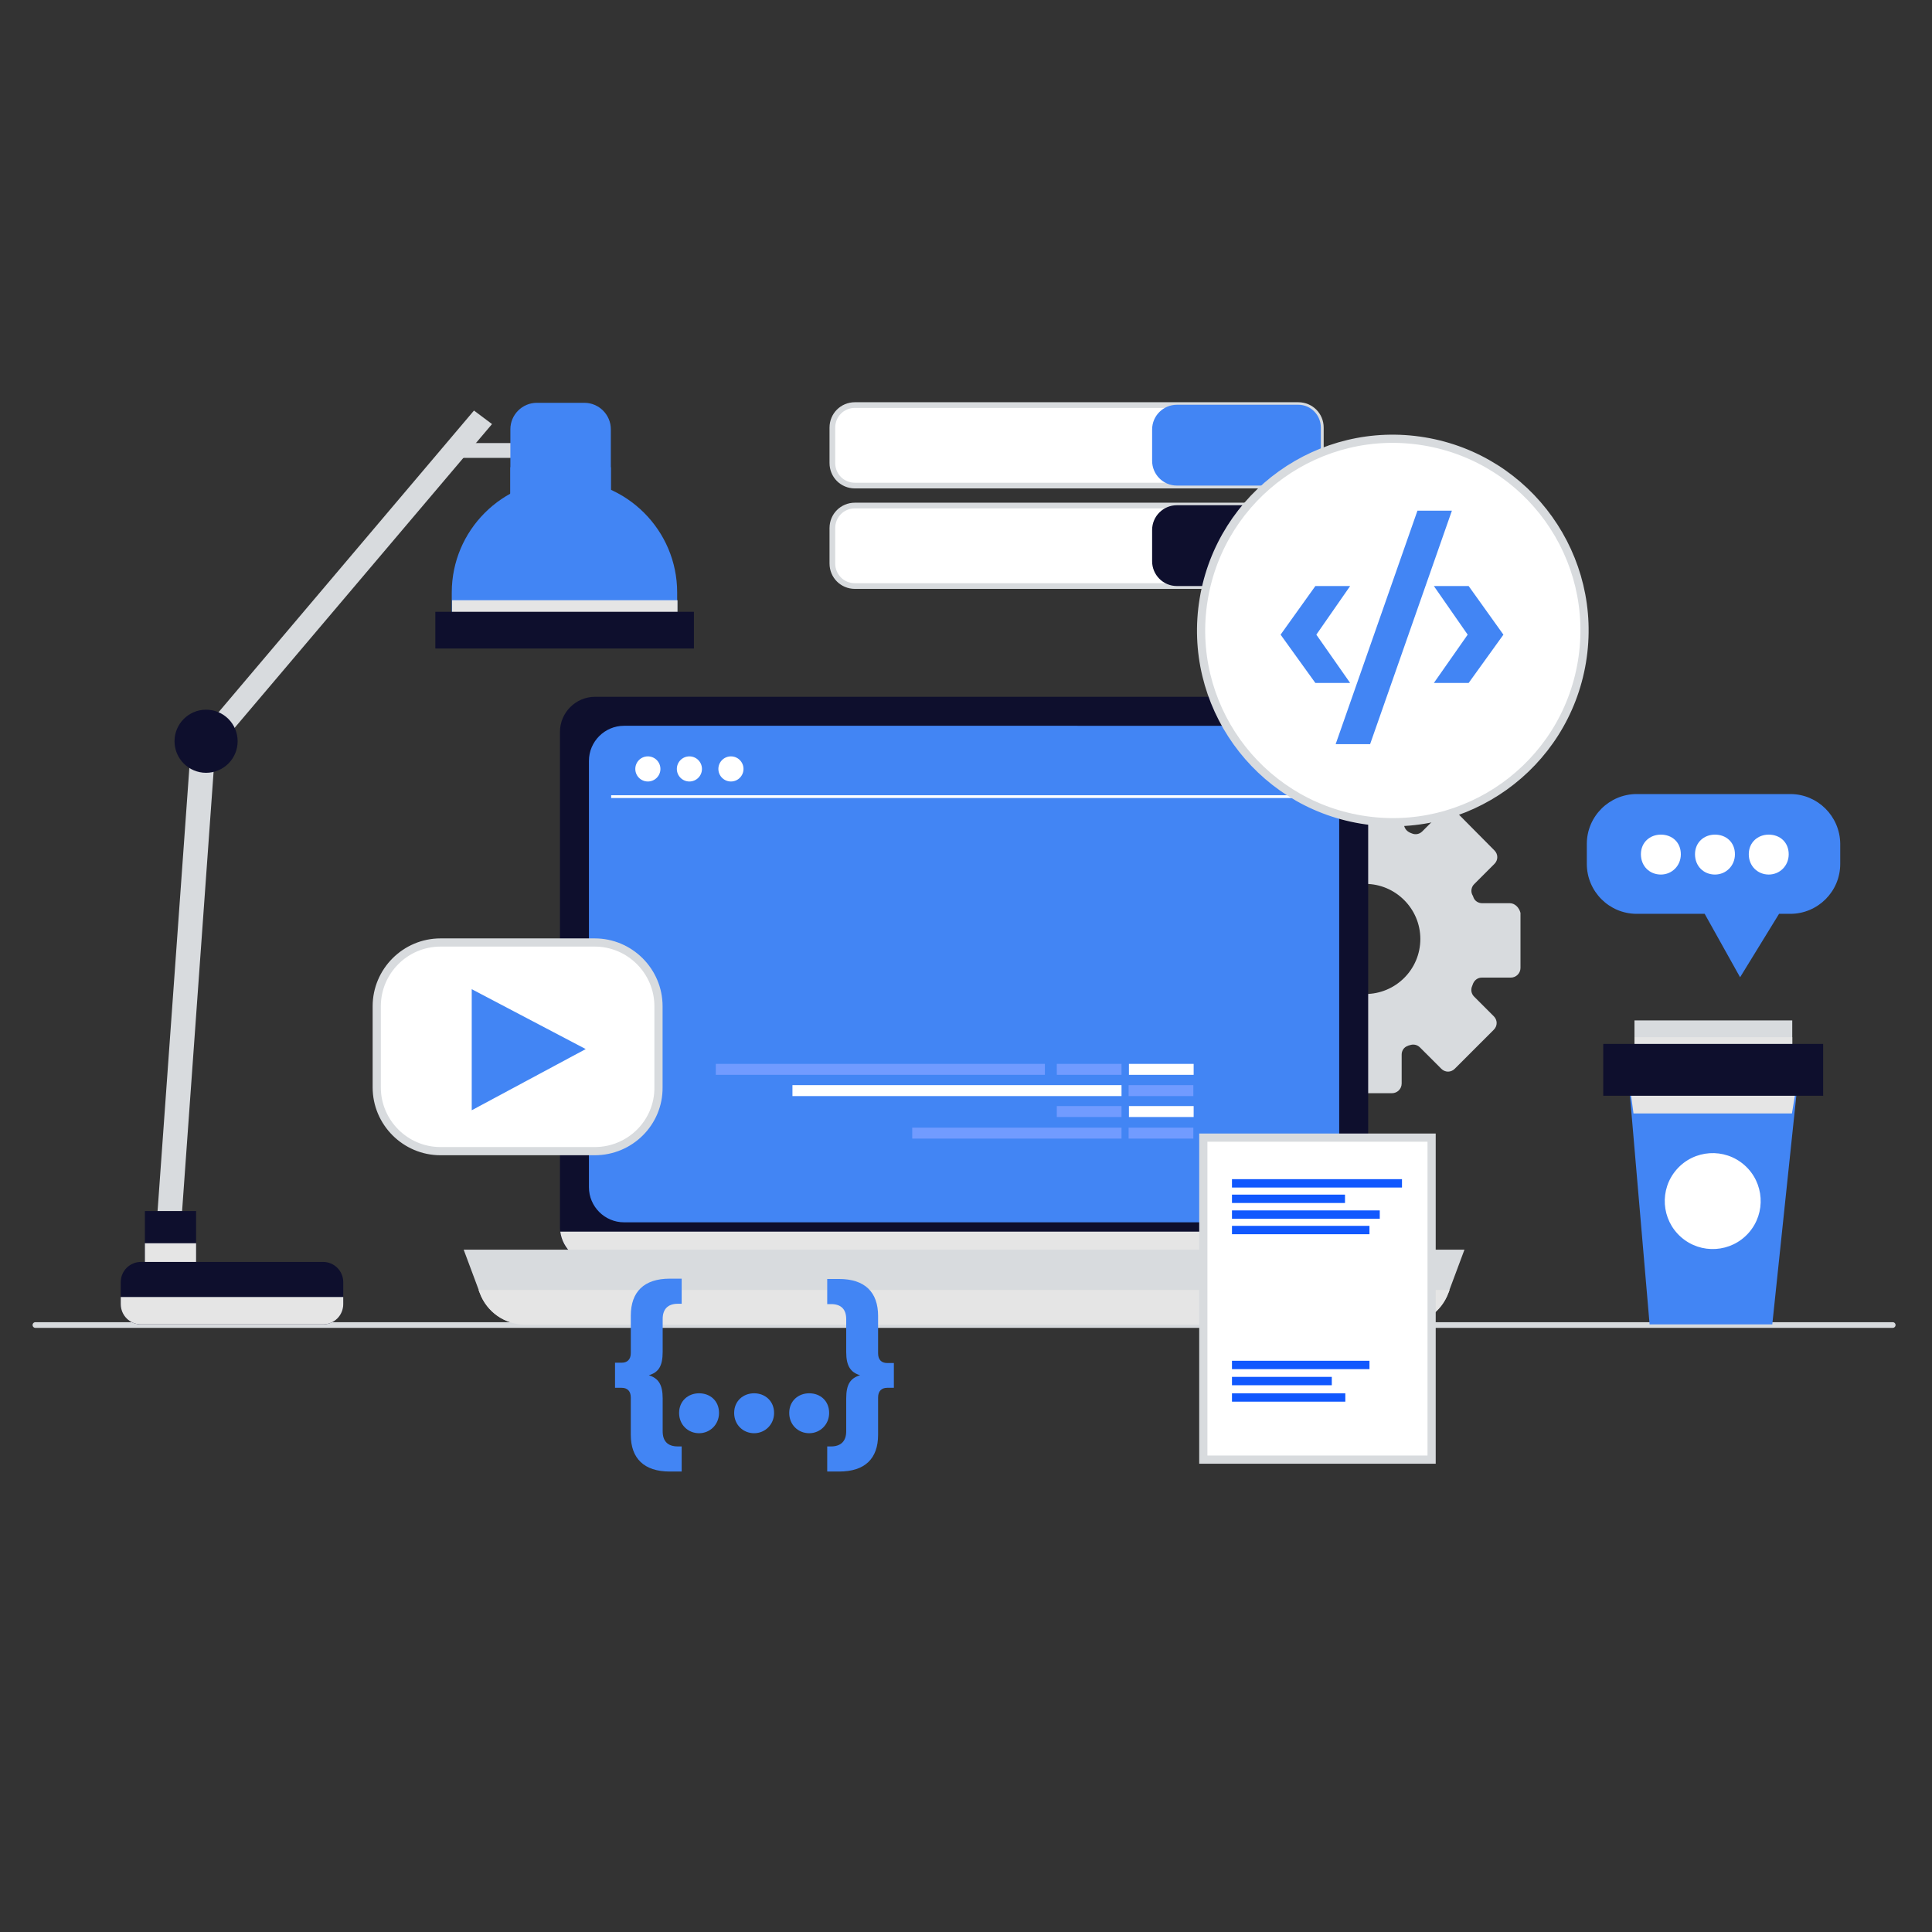 <?xml version="1.0" encoding="utf-8"?>
<!-- Generator: Adobe Illustrator 23.0.1, SVG Export Plug-In . SVG Version: 6.00 Build 0)  -->
<svg version="1.1" id="Layer_1" xmlns="http://www.w3.org/2000/svg" xmlns:xlink="http://www.w3.org/1999/xlink" x="0px" y="0px"
	 viewBox="0 0 600 600" style="enable-background:new 0 0 600 600;" xml:space="preserve">
<rect x="0" y="0" width="600" height="600" fill="#333333" stroke="none"/>
<style type="text/css">
	.st0{display:none;}
	.st1{display:inline;}
	.st2{fill:#4285F4;}
	.st3{display:inline;opacity:0.2;}
	.st4{fill:#061266;}
	.st5{opacity:0.3;}
	.st6{fill:#373735;}
	.st7{fill:#FFFFFF;}
	.st8{fill:#687484;}
	.st9{fill:#556274;}
	.st10{fill:#F2AB8F;}
	.st11{fill:#B4C4DB;}
	.st12{fill:#160D54;}
	.st13{fill:#010749;}
	.st14{fill:#F6EDFE;}
	.st15{fill:none;stroke:#D8DBDE;stroke-width:1.764;stroke-linecap:round;stroke-linejoin:round;stroke-miterlimit:10;}
	.st16{fill:#D8DBDE;}
	.st17{fill:#0E0F2D;}
	.st18{fill:#E5E5E5;}
	.st19{fill:#719BFF;}
	.st20{fill:none;stroke:#FFFFFF;stroke-width:0.86;stroke-miterlimit:10;}
	.st21{fill:#FFFFFF;stroke:#D8DBDE;stroke-width:2.545;stroke-miterlimit:10;}
	.st22{fill:#1158FE;}
	.st23{fill:#FFFFFF;stroke:#D8DBDE;stroke-width:1.767;stroke-miterlimit:10;}
</style>
<g class="st0">
	<g class="st1">
		<g>
			<g>
				<path class="st2" d="M568.9,511.2c-14-6-30.2,0.5-36.1,14.5c-6,14,0.5,30.2,14.5,36.1c14,6,30.2-0.5,36.1-14.5
					C589.4,533.4,582.9,517.2,568.9,511.2z M551.4,552.5c-8.8-3.8-12.9-13.9-9.1-22.7c3.7-8.8,13.9-12.9,22.7-9.1
					c8.8,3.7,12.8,13.9,9.1,22.7C570.3,552.1,560.1,556.2,551.4,552.5z"/>
			</g>
			<g>
				<path class="st2" d="M562.7,525.9c-5.9-2.5-12.7,0.2-15.2,6.1c-2.5,5.9,0.2,12.7,6.1,15.2c5.9,2.5,12.7-0.2,15.2-6.1
					C571.3,535.2,568.6,528.4,562.7,525.9z"/>
			</g>
		</g>
		<g>
			<polygon class="st2" points="570.4,520.4 560.3,516.1 569,499.1 576.8,502.4 			"/>
		</g>
		<g>
			<polygon class="st2" points="555.7,555 545.5,550.8 539.3,568.8 547.1,572.1 			"/>
		</g>
		<g>
			<polygon class="st2" points="576.9,534.5 573.4,524 591.9,519.2 594.6,527.3 			"/>
		</g>
		<g>
			<polygon class="st2" points="573.8,551.3 577.5,541 595,548.5 592.2,556.5 			"/>
		</g>
		<g>
			<polygon class="st2" points="538,535 541.9,524.7 523.6,519.1 520.6,527 			"/>
		</g>
		<g>
			<polygon class="st2" points="545.5,521.1 555.4,516.3 546.1,499.7 538.5,503.3 			"/>
		</g>
		<g>
			<polygon class="st2" points="570.4,552.1 560.4,556.6 569.4,573.5 577.1,570 			"/>
		</g>
		<g>
			<polygon class="st2" points="538.3,538.5 541.5,549 523,553.5 520.4,545.4 			"/>
		</g>
	</g>
	<path class="st3" d="M387.3,578.3c-37.5,0-72.4,0.3-101.4,1c-28.8-1.8-72.7-2.5-121.9-2.5C77.3,576.8,7,578.7,7,585.8
		c0,7.2,70.3,13,156.9,13c34.3,0,65.9-0.9,91.7-2.4c33.3,2.4,79.9,3.9,131.6,3.9c101.2,0,183.2-5.8,183.2-13
		C570.5,580.2,488.5,578.3,387.3,578.3z"/>
	<g class="st1">
		<rect x="54" y="554.4" class="st4" width="144.8" height="32"/>
	</g>
	<g class="st1">
		<g>
			<g>
				<g>
					<path class="st2" d="M447.3,231.3c-17.3-7.4-37.4,0.6-44.8,18c-7.4,17.3,0.6,37.4,18,44.8c17.3,7.4,37.4-0.6,44.8-18
						C472.7,258.8,464.7,238.7,447.3,231.3z M425.5,282.4c-10.9-4.6-15.9-17.2-11.3-28.1c4.6-10.9,17.2-15.9,28.1-11.3
						c10.9,4.6,15.9,17.2,11.3,28.1C449,282,436.4,287,425.5,282.4z"/>
				</g>
				<g>
					<path class="st2" d="M439.6,249.5c-7.3-3.1-15.7,0.3-18.8,7.6c-3.1,7.3,0.3,15.7,7.6,18.8c7.3,3.1,15.7-0.3,18.8-7.6
						C450.3,261.1,446.9,252.6,439.6,249.5z"/>
				</g>
			</g>
			<g>
				<polygon class="st2" points="449.2,242.7 436.6,237.4 447.4,216.3 457,220.4 				"/>
			</g>
			<g>
				<polygon class="st2" points="430.9,285.6 418.3,280.3 410.6,302.7 420.3,306.8 				"/>
			</g>
			<g>
				<polygon class="st2" points="457.2,260.1 452.9,247.2 475.8,241.2 479.1,251.2 				"/>
			</g>
			<g>
				<polygon class="st2" points="453.3,281 457.9,268.2 479.6,277.6 476.1,287.4 				"/>
			</g>
			<g>
				<polygon class="st2" points="408.9,260.8 413.8,248 391.1,241.1 387.4,250.9 				"/>
			</g>
			<g>
				<polygon class="st2" points="418.3,243.5 430.6,237.7 419.1,217 409.6,221.5 				"/>
			</g>
			<g>
				<polygon class="st2" points="449.2,282 436.7,287.6 447.9,308.4 457.4,304.1 				"/>
			</g>
			<g>
				<polygon class="st2" points="409.3,265.1 413.4,278.2 390.4,283.7 387.3,273.7 				"/>
			</g>
		</g>
		<g class="st5">
			<g>
				<g>
					<polygon class="st6" points="239.3,510.5 240.5,506.8 230.5,503.4 229.2,507.1 					"/>
				</g>
				<g>
					<polygon class="st6" points="254.3,515.4 255.5,511.6 245.4,508.4 244.2,512.1 					"/>
				</g>
				<g>
					<polygon class="st6" points="269.3,520.1 270.5,516.3 260.4,513.2 259.2,517 					"/>
				</g>
				<g>
					<polygon class="st6" points="284.5,524.6 285.6,520.8 275.4,517.8 274.3,521.6 					"/>
				</g>
				<g>
					<polygon class="st6" points="299.6,528.9 300.7,525.1 290.5,522.2 289.4,526 					"/>
				</g>
				<g>
					<polygon class="st6" points="314.8,533.1 315.9,529.3 305.7,526.5 304.6,530.3 					"/>
				</g>
				<g>
					<polygon class="st6" points="330.1,537.1 331.1,533.2 320.9,530.6 319.9,534.4 					"/>
				</g>
			</g>
			<g>
				<g>
					<polygon class="st6" points="345.4,540.8 346.4,537 336.1,534.5 335.1,538.3 					"/>
				</g>
				<g>
					<polygon class="st6" points="360.8,544.4 361.7,540.5 351.4,538.2 350.5,542 					"/>
				</g>
				<g>
					<polygon class="st6" points="376.3,547.7 377,543.8 366.7,541.6 365.9,545.5 					"/>
				</g>
				<g>
					<polygon class="st6" points="391.7,550.7 392.5,546.8 382.1,544.8 381.3,548.7 					"/>
				</g>
				<g>
					<polygon class="st6" points="407.3,553.5 407.9,549.6 397.5,547.8 396.8,551.6 					"/>
				</g>
				<g>
					<polygon class="st6" points="422.9,555.9 423.5,552 413,550.4 412.4,554.3 					"/>
				</g>
				<g>
					<polygon class="st6" points="438.6,557.9 439,554 428.6,552.7 428,556.6 					"/>
				</g>
			</g>
			<g>
				<g>
					<polygon class="st6" points="454.3,559.5 454.6,555.5 444.2,554.5 443.7,558.5 					"/>
				</g>
				<g>
					<path class="st6" d="M470.1,560.5l0.2-4c0,0-2.6-0.1-5.3-0.3c-2.6-0.2-5.3-0.4-5.3-0.4l-0.3,3.9c0,0,2.7,0.2,5.3,0.4
						C467.5,560.4,470.1,560.5,470.1,560.5z"/>
				</g>
				<g>
					<path class="st6" d="M485.9,560.9v-4c0,0-2.6,0-5.3-0.1c-2.6,0-5.3-0.1-5.3-0.1l-0.1,4c0,0,2.7,0.1,5.3,0.1
						C483.3,560.9,485.9,560.9,485.9,560.9z"/>
				</g>
				<g>
					<path class="st6" d="M501.8,560.5l-0.2-4c0,0-2.6,0.2-5.2,0.2c-2.6,0.1-5.2,0.1-5.2,0.1l0.1,4c0,0,2.7,0,5.3-0.1
						C499.1,560.6,501.8,560.5,501.8,560.5z"/>
				</g>
				<g>
					<path class="st6" d="M517.6,558.9l-0.5-3.9c0,0-2.6,0.4-5.2,0.6c-2.6,0.3-5.2,0.5-5.2,0.5l0.3,3.9c0,0,2.7-0.3,5.3-0.5
						C515,559.4,517.6,558.9,517.6,558.9z"/>
				</g>
				<g>
					<path class="st6" d="M533.6,555.9l-1.5-3.7c0,0-2.5,0.6-5,1.1c-2.5,0.5-5,0.9-5,0.9l0.8,3.9c0,0,2.7-0.4,5.4-1
						C530.9,556.5,533.6,555.9,533.6,555.9z"/>
				</g>
				<g>
					<path class="st6" d="M549.1,550.8l-2.6-3.3c0,0-2.4,1-4.8,1.8c-2.4,0.8-4.8,1.6-4.8,1.6l1.9,3.6c0,0,2.6-0.8,5.2-1.7
						C546.6,551.9,549.1,550.8,549.1,550.8z"/>
				</g>
			</g>
			<g>
				<g>
					<path class="st6" d="M563.3,542.9l-3.5-2.6c0,0-0.5,0.4-1.3,0.9c-0.8,0.5-1.8,1.3-3,1.9c-1.1,0.6-2.2,1.3-3,1.7
						c-0.9,0.4-1.4,0.7-1.4,0.7l2.9,3.1c0,0,0.6-0.3,1.5-0.8c0.9-0.5,2.1-1.2,3.2-1.9c1.2-0.6,2.3-1.5,3.1-2
						C562.7,543.3,563.3,542.9,563.3,542.9z"/>
				</g>
				<g>
					<path class="st6" d="M574.8,531.6l-4.1-1.8c0,0-1.6,2-3.3,3.9c-0.9,0.9-1.8,1.8-2.5,2.4c-0.7,0.7-1.2,1.1-1.2,1.1l3.7,2.4
						c0,0,0.6-0.4,1.3-1.1c0.7-0.7,1.7-1.7,2.6-2.6C573.1,533.7,574.8,531.6,574.8,531.6z"/>
				</g>
				<g>
					<path class="st6" d="M582,517.2l-4.5-0.8c0,0-0.1,0.6-0.5,1.5c-0.4,0.9-0.8,2.1-1.3,3.2c-0.4,1.2-1.1,2.3-1.6,3.1
						c-0.4,0.8-0.8,1.4-0.8,1.4l4.3,1.5c0,0,0.3-0.6,0.8-1.5c0.4-0.9,1.2-2.1,1.6-3.4c0.5-1.3,1-2.5,1.4-3.5
						C581.9,517.8,582,517.2,582,517.2z"/>
				</g>
				<g>
					<path class="st6" d="M584.5,501.2l-4.6,0.2c0.1,0-0.1,2.5-0.3,5.1c0,1.3-0.4,2.5-0.5,3.5c-0.2,0.9-0.3,1.6-0.3,1.6l4.5,0.5
						c0,0,0.1-0.7,0.3-1.7c0.1-1,0.5-2.3,0.5-3.7C584.3,503.9,584.6,501.2,584.5,501.2z"/>
				</g>
				<g>
					<path class="st6" d="M581,485.5l-4.4,1.2c0,0,0.3,0.6,0.6,1.5c0.3,0.9,0.8,2.1,1.3,3.3c0.6,2.5,1.1,5,1.1,5l4.6-0.5
						c0,0-0.6-2.7-1.2-5.3c-0.5-1.3-1-2.5-1.3-3.5C581.3,486.2,581,485.5,581,485.5z"/>
				</g>
				<g>
					<path class="st6" d="M571.2,472.7l-3.9,2.1c0,0,1.8,1.8,3.6,3.6c1.6,2,3.1,4,3.1,4l4.3-1.5c0,0-1.6-2.2-3.3-4.3
						C573.1,474.7,571.2,472.7,571.2,472.7z"/>
				</g>
				<g>
					<path class="st6" d="M558,463.5l-3.2,2.8c0,0,0.6,0.3,1.4,0.8c0.8,0.5,2,1,3,1.8c1.1,0.7,2.1,1.4,2.9,1.9
						c0.8,0.5,1.3,0.9,1.3,0.9l3.7-2.4c0,0-0.5-0.4-1.4-1c-0.8-0.6-2-1.3-3.1-2.1c-1.1-0.8-2.3-1.4-3.2-1.9
						C558.5,463.8,558,463.5,558,463.5z"/>
				</g>
			</g>
			<g>
				<g>
					<path class="st6" d="M543.1,456.8l-2.2,3.4c0,0,2.4,0.9,4.7,1.9c2.4,0.9,4.7,2.1,4.7,2.1l2.9-3c0,0-2.4-1.2-5-2.3
						C545.7,457.8,543.1,456.8,543.1,456.8z"/>
				</g>
				<g>
					<path class="st6" d="M527.6,451.8l-1.1,3.8c0,0,2.4,0.7,4.9,1.4c2.5,0.7,4.9,1.5,4.9,1.5l1.9-3.5c0,0-2.6-0.9-5.2-1.7
						C530.2,452.6,527.6,451.8,527.6,451.8z"/>
				</g>
				<g>
					<path class="st6" d="M512.1,448.2l-0.8,3.9c0,0,2.6,0.6,5.1,1.1c2.6,0.5,5.1,1.2,5.1,1.2l1-3.8c0,0-2.6-0.7-5.2-1.3
						C514.7,448.7,512.1,448.2,512.1,448.2z"/>
				</g>
				<g>
					<path class="st6" d="M496.5,445.2l-0.7,3.9c0,0,2.6,0.4,5.2,0.9c2.6,0.5,5.2,1,5.2,1l0.8-3.9c0,0-2.6-0.5-5.2-1
						C499.1,445.7,496.5,445.2,496.5,445.2z"/>
				</g>
				<g>
					<polygon class="st6" points="480.9,442.8 480.3,446.7 490.8,448.3 491.4,444.4 					"/>
				</g>
				<g>
					<polygon class="st6" points="465.2,440.7 464.8,444.7 475.2,446 475.8,442.1 					"/>
				</g>
				<g>
					<polygon class="st6" points="449.6,439 449.2,442.9 459.6,444.1 460.1,440.1 					"/>
				</g>
			</g>
			<g>
				<g>
					<polygon class="st6" points="433.9,437.4 433.5,441.3 444,442.4 444.4,438.4 					"/>
				</g>
				<g>
					<polygon class="st6" points="418.2,435.9 417.8,439.8 428.3,440.8 428.7,436.9 					"/>
				</g>
				<g>
					
						<rect x="405.6" y="431.6" transform="matrix(8.868907e-02 -0.996 0.996 8.868907e-02 -63.765 804.144)" class="st6" width="4" height="10.6"/>
				</g>
				<g>
					<polygon class="st6" points="386.8,433.1 386.4,437 397,438 397.3,434 					"/>
				</g>
				<g>
					<polygon class="st6" points="371.1,431.6 370.8,435.6 381.3,436.5 381.7,432.6 					"/>
				</g>
				<g>
					<polygon class="st6" points="355.5,430.1 355.1,434 365.6,435.1 366,431.1 					"/>
				</g>
				<g>
					<polygon class="st6" points="339.8,428.4 339.4,432.3 349.9,433.5 350.3,429.5 					"/>
				</g>
			</g>
			<g>
				<g>
					<polygon class="st6" points="324.2,426.6 323.7,430.5 334.2,431.8 334.7,427.8 					"/>
				</g>
				<g>
					<polygon class="st6" points="308.6,424.5 308.1,428.4 318.6,429.8 319.1,425.9 					"/>
				</g>
				<g>
					<polygon class="st6" points="293.1,422.1 292.5,426 302.9,427.6 303.5,423.7 					"/>
				</g>
				<g>
					<polygon class="st6" points="277.7,419.3 276.9,423.2 287.3,425.1 288,421.2 					"/>
				</g>
				<g>
					<path class="st6" d="M262.3,416.1l-0.9,3.9c0,0,2.6,0.6,5.2,1.2c2.6,0.5,5.2,1.1,5.2,1.1l0.8-3.9c0,0-2.6-0.5-5.2-1.1
						C264.9,416.6,262.3,416.1,262.3,416.1z"/>
				</g>
				<g>
					<path class="st6" d="M247.1,412.2l-1.1,3.8c0,0,2.6,0.7,5.1,1.4c2.6,0.7,5.2,1.3,5.2,1.3l0.9-3.8c0,0-2.5-0.6-5.1-1.3
						C249.7,413,247.1,412.2,247.1,412.2z"/>
				</g>
				<g>
					<path class="st6" d="M232.2,407.7l-1.3,3.8c0,0,2.5,0.8,5.1,1.6c2.5,0.8,5.1,1.5,5.1,1.5l1.1-3.8c0,0-2.5-0.7-5-1.5
						C234.7,408.5,232.2,407.7,232.2,407.7z"/>
				</g>
			</g>
			<g>
				<g>
					<path class="st6" d="M217.6,402.2l-1.5,3.7c0,0,2.5,1,4.9,2c2.5,0.9,5,1.8,5,1.8l1.3-3.7c0,0-2.5-0.9-4.9-1.8
						C220,403.2,217.6,402.2,217.6,402.2z"/>
				</g>
				<g>
					<path class="st6" d="M203.5,395.6l-1.9,3.5c0,0,2.3,1.3,4.8,2.5c2.4,1.1,4.8,2.3,4.8,2.3l1.6-3.6c0,0-2.4-1.1-4.7-2.2
						C205.8,396.9,203.5,395.6,203.5,395.6z"/>
				</g>
				<g>
					<path class="st6" d="M190.3,387.5l-2.3,3.2c0,0,2.1,1.6,4.5,3c2.3,1.4,4.6,2.8,4.6,2.8l2-3.4c0,0-2.2-1.4-4.4-2.7
						C192.3,389.1,190.3,387.5,190.3,387.5z"/>
				</g>
				<g>
					<path class="st6" d="M178.4,377.7l-2.8,2.8c0,0,0.5,0.5,1.2,1.2c0.7,0.7,1.7,1.6,2.7,2.5c2.1,1.7,4.1,3.5,4.1,3.5l2.4-3.1
						c0,0-2-1.7-4-3.3c-1-0.8-2-1.7-2.6-2.4C178.9,378.2,178.4,377.7,178.4,377.7z"/>
				</g>
				<g>
					<path class="st6" d="M168.6,366l-3.3,2.2c0,0,0.4,0.6,1,1.4c0.6,0.8,1.3,2,2.2,3c1.8,2.1,3.5,4.1,3.5,4.1l2.9-2.6
						c0,0-1.7-2-3.3-3.9c-0.9-1-1.5-2.1-2.1-2.9C168.9,366.5,168.6,366,168.6,366z"/>
				</g>
				<g>
					<path class="st6" d="M161.5,352.5l-3.7,1.4c0,0,1,2.5,2.1,5c1.2,2.4,2.6,4.8,2.6,4.8l3.4-2c0,0-1.3-2.2-2.4-4.5
						C162.5,354.8,161.5,352.5,161.5,352.5z"/>
				</g>
				<g>
					<path class="st6" d="M157.7,337.7l-3.9,0.6c0,0,0.5,2.7,1,5.3c0.2,1.3,0.6,2.6,0.9,3.6c0.3,1,0.5,1.6,0.5,1.6l3.8-1.1
						c0,0-0.2-0.6-0.5-1.5c-0.3-0.9-0.7-2.1-0.9-3.4C158.2,340.2,157.7,337.7,157.7,337.7z"/>
				</g>
			</g>
			<g>
				<g>
					<path class="st6" d="M157,322.3l-4-0.2c0,0,0,2.7-0.1,5.4c-0.1,1.3,0.1,2.7,0.2,3.7c0.1,1,0.1,1.7,0.1,1.7l3.9-0.3
						c0,0-0.1-0.6-0.1-1.6c-0.1-1-0.2-2.2-0.2-3.5C156.9,324.9,157,322.3,157,322.3z"/>
				</g>
				<g>
					<path class="st6" d="M158.8,307l-3.9-0.7c0,0-0.5,2.6-0.9,5.3c-0.3,2.7-0.5,5.4-0.5,5.4l3.9,0.4c0,0,0.3-2.6,0.5-5.2
						C158.3,309.6,158.8,307,158.8,307z"/>
				</g>
				<g>
					<path class="st6" d="M162.4,291.9l-3.8-1.1c0,0-0.2,0.6-0.5,1.6c-0.3,1-0.6,2.3-0.9,3.6c-0.7,2.6-1.4,5.2-1.4,5.2l3.9,0.9
						c0,0,0.7-2.5,1.3-5c0.3-1.3,0.7-2.5,0.9-3.5C162.2,292.5,162.4,291.9,162.4,291.9z"/>
				</g>
				<g>
					<path class="st6" d="M167.6,277.2l-3.7-1.5c0,0-1,2.5-2,5c-0.8,2.5-1.7,5.1-1.7,5.1l3.8,1.3c0,0,0.8-2.5,1.7-5
						C166.6,279.7,167.6,277.2,167.6,277.2z"/>
				</g>
				<g>
					<path class="st6" d="M174,263.1l-3.5-1.9c0,0-0.3,0.6-0.8,1.5c-0.4,0.9-1,2.1-1.6,3.3c-0.6,1.2-1.2,2.4-1.6,3.3
						c-0.4,0.9-0.6,1.5-0.6,1.5l3.6,1.5c0,0,0.2-0.6,0.6-1.5c0.4-0.9,1-2,1.6-3.2c0.6-1.2,1.1-2.3,1.5-3.2
						C173.6,263.7,174,263.1,174,263.1z"/>
				</g>
				<g>
					<path class="st6" d="M182.5,250.3l-3.1-2.5c0,0-1.6,2.2-3.2,4.3c-0.8,1.1-1.6,2.2-2.1,3.1c-0.5,0.9-0.9,1.4-0.9,1.4l3.4,2.1
						c0,0,0.3-0.6,0.8-1.4c0.5-0.9,1.2-1.9,2-2.9C180.9,252.4,182.5,250.3,182.5,250.3z"/>
				</g>
				<g>
					<path class="st6" d="M193.1,239.2l-2.6-3c0,0-2,1.8-4,3.7c-1,0.9-1.9,1.9-2.6,2.7c-0.7,0.8-1.1,1.3-1.1,1.3l2.9,2.6
						c0,0,0.4-0.5,1.1-1.2c0.7-0.7,1.5-1.7,2.5-2.6C191.2,241,193.1,239.2,193.1,239.2z"/>
				</g>
			</g>
			<g>
				<g>
					<path class="st6" d="M205.6,230.3l-2-3.4c0,0-2.3,1.4-4.6,2.9c-1.2,0.7-2.2,1.6-3,2.2c-0.8,0.6-1.3,1-1.3,1l2.4,3.1
						c0,0,0.5-0.4,1.3-1c0.8-0.6,1.8-1.4,2.9-2.1C203.4,231.6,205.6,230.3,205.6,230.3z"/>
				</g>
				<g>
					<path class="st6" d="M219.5,223.7l-1.4-3.7c0,0-2.5,1-5,2c-1.3,0.5-2.4,1.1-3.4,1.6c-0.9,0.5-1.5,0.8-1.5,0.8l1.8,3.5
						c0,0,0.6-0.3,1.4-0.7c0.9-0.4,2-1.1,3.2-1.5C217.1,224.6,219.5,223.7,219.5,223.7z"/>
				</g>
				<g>
					<path class="st6" d="M234.3,219.4l-0.8-3.9c0,0-2.6,0.6-5.3,1.2c-1.3,0.3-2.6,0.7-3.6,1c-1,0.3-1.6,0.5-1.6,0.5l1.2,3.8
						c0,0,0.6-0.2,1.5-0.5c0.9-0.3,2.1-0.7,3.4-1C231.8,220,234.3,219.4,234.3,219.4z"/>
				</g>
				<g>
					<path class="st6" d="M249.6,217.5l-0.2-3.9c0,0-2.7,0.2-5.4,0.4c-1.3,0.1-2.7,0.3-3.7,0.5c-1,0.2-1.7,0.3-1.7,0.3l0.6,3.9
						c0,0,0.6-0.1,1.6-0.2c1-0.1,2.2-0.4,3.5-0.4C247,217.7,249.6,217.5,249.6,217.5z"/>
				</g>
				<g>
					<path class="st6" d="M265.1,217.6l0.3-3.9c0,0-2.7-0.1-5.4-0.3c-2.7-0.1-5.4,0-5.4,0l0,4c0,0,2.6-0.1,5.2,0
						C262.5,217.5,265.1,217.6,265.1,217.6z"/>
				</g>
				<g>
					<path class="st6" d="M280.4,219.7l0.8-3.9c0,0-2.6-0.5-5.3-1c-2.7-0.3-5.3-0.7-5.3-0.7l-0.4,3.9c0,0,2.6,0.3,5.2,0.6
						C277.9,219.2,280.4,219.7,280.4,219.7z"/>
				</g>
				<g>
					<path class="st6" d="M295.5,223.5l1.2-3.8c0,0-2.5-0.9-5.1-1.6c-2.6-0.6-5.2-1.3-5.2-1.3l-0.9,3.9c0,0,2.5,0.6,5.1,1.3
						C293,222.7,295.5,223.5,295.5,223.5z"/>
				</g>
			</g>
			<g>
				<g>
					<path class="st6" d="M310,229l1.6-3.6c0,0-0.6-0.3-1.5-0.7c-0.9-0.4-2.1-0.9-3.4-1.4c-2.5-0.9-5-1.9-5-1.9l-1.3,3.7
						c0,0,2.4,0.9,4.9,1.9c1.2,0.4,2.4,0.9,3.3,1.4C309.4,228.7,310,229,310,229z"/>
				</g>
				<g>
					<path class="st6" d="M323.8,236l2-3.4c0,0-2.3-1.4-4.7-2.6c-2.4-1.2-4.7-2.5-4.7-2.5l-1.7,3.6c0,0,2.3,1.2,4.6,2.4
						C321.6,234.7,323.8,236,323.8,236z"/>
				</g>
				<g>
					<path class="st6" d="M336.8,244.5l2.4-3.2c0,0-2.2-1.6-4.4-3.1c-1.1-0.8-2.2-1.5-3-2.1c-0.9-0.5-1.4-0.9-1.4-0.9l-2.1,3.3
						c0,0,0.6,0.3,1.4,0.9c0.8,0.6,1.9,1.3,2.9,2C334.7,243,336.8,244.5,336.8,244.5z"/>
				</g>
				<g>
					<path class="st6" d="M348.6,254.5l2.7-2.9c0,0-2-1.8-4-3.6c-2-1.8-4.1-3.5-4.1-3.5l-2.5,3.1c0,0,2.1,1.6,4,3.4
						C346.7,252.8,348.6,254.5,348.6,254.5z"/>
				</g>
				<g>
					<path class="st6" d="M359.1,265.9l3.1-2.5c0,0-1.7-2-3.5-4.1c-1.7-2-3.7-3.9-3.7-3.9l-2.8,2.8c0,0,1.9,1.8,3.6,3.8
						C357.5,263.9,359.1,265.9,359.1,265.9z"/>
				</g>
				<g>
					<path class="st6" d="M368.1,278.5l3.4-2.1c0,0-1.4-2.3-2.9-4.6c-1.6-2.2-3.2-4.3-3.2-4.3l-3.2,2.4c0,0,1.5,2.1,3.1,4.2
						C366.7,276.3,368.1,278.5,368.1,278.5z"/>
				</g>
				<g>
					<path class="st6" d="M375.2,292.2l3.6-1.6c0,0-0.3-0.6-0.7-1.5c-0.4-0.9-0.9-2.2-1.6-3.3c-1.3-2.4-2.5-4.8-2.5-4.8l-3.5,1.9
						c0,0,1.2,2.3,2.4,4.6c0.6,1.1,1.2,2.3,1.5,3.2C375,291.6,375.2,292.2,375.2,292.2z"/>
				</g>
			</g>
		</g>
		<g>
			<g>
				<rect x="197.1" y="265.6" class="st7" width="369.8" height="254.6"/>
			</g>
		</g>
		<g>
			<g>
				<g>
					<g>
						<path class="st2" d="M367.5,463.7l-1.7-20.4c-7.2-1.5-14-4.4-20.2-8.6l-19.2,14.6l-13-14.9l16.2-16.2
							c-3.1-4.8-5.4-10.1-6.9-15.7l-23.3-0.3l-1-19.7l22.9-2.7c1.1-7.4,3.5-14.4,7.3-20.8L312.5,343l12.9-14.9l18.7,14.1
							c6.1-4.5,12.9-7.6,20.1-9.3l1.3-23.8l19.7-0.2l1.8,23.4c7.6,1.3,14.7,4.1,21.1,8.3l17.2-13.6l13.2,14.6l-14.3,14.8
							c4.5,6.7,7.5,14.4,8.9,22.4l22.9-0.2l0,19.9l-23.9,3.4c-1.4,5.7-3.7,11-6.7,15.9l15.7,16.1l-13.2,14.7l-18.1-14.2
							c-6.4,4.5-13.8,7.6-21.5,9.2l-1,20L367.5,463.7z M345.6,431l0.9,0.6c6.4,4.5,13.5,7.5,21,8.9l1.1,0.2l1.7,19.9l14.2-0.2
							l1-19.6l1.2-0.2c8.1-1.4,15.8-4.7,22.4-9.5l0.9-0.7l17.7,13.9l9.5-10.5l-15.4-15.8l0.6-1c3.3-5.1,5.7-10.8,7.2-16.9l0.2-1
							l23.3-3.3l0-14.3l-22.5,0.2l-0.2-1.3c-1.2-8.4-4.4-16.5-9.2-23.4l-0.7-1l14.1-14.6L425,331l-16.7,13.2l-0.9-0.6
							c-6.6-4.5-14-7.4-21.9-8.6l-1.2-0.2l-1.8-23l-14.2,0.2l-1.3,23.3l-1.1,0.2c-7.5,1.6-14.6,4.9-20.9,9.7l-0.9,0.7l-18.3-13.8
							l-9.3,10.7l16,15.8l-0.6,1c-4.1,6.6-6.7,13.9-7.7,21.7l-0.1,1.2l-22.5,2.7l0.8,14.2l22.7,0.3l0.3,1.1c1.5,6.1,4,11.8,7.4,16.9
							l0.7,1l-15.9,15.9l9.3,10.7L345.6,431z M377.3,424c-19.6,0-35.8-16-36-35.6c-0.2-19.9,15.7-36.2,35.6-36.5h0.4
							c19.6,0,35.8,16,36,35.6c0.1,9.6-3.5,18.7-10.2,25.6c-6.7,6.9-15.7,10.7-25.4,10.8L377.3,424z M377.4,354.9l-0.4,0
							c-18.2,0.2-32.9,15.2-32.7,33.5c0.2,18,15.1,32.7,33.1,32.7h0.4c8.8-0.1,17.1-3.6,23.3-10c6.2-6.3,9.5-14.7,9.4-23.5
							C410.2,369.5,395.4,354.9,377.4,354.9z"/>
					</g>
				</g>
			</g>
		</g>
		<g>
			<g>
				<g>
					<g>
						<g>
							<polygon class="st8" points="248.2,395.3 248.1,392.7 241.3,392.9 241.4,395.5 							"/>
						</g>
					</g>
				</g>
				<g>
					<g>
						<g>
							
								<rect x="251.5" y="392.6" transform="matrix(1 -2.075165e-02 2.075165e-02 1 -8.119 5.374)" class="st8" width="6.8" height="2.6"/>
						</g>
					</g>
				</g>
				<g>
					<g>
						<g>
							<polygon class="st8" points="268.4,394.9 268.4,392.3 261.6,392.4 261.6,395 							"/>
						</g>
					</g>
				</g>
				<g>
					<g>
						<g>
							
								<rect x="271.7" y="392.1" transform="matrix(1 -2.218858e-02 2.218858e-02 1 -8.662 6.202)" class="st8" width="6.8" height="2.6"/>
						</g>
					</g>
				</g>
				<g>
					<g>
						<g>
							<polygon class="st8" points="288.7,394.4 288.6,391.8 281.8,392 281.9,394.6 							"/>
						</g>
					</g>
				</g>
				<g>
					<g>
						<g>
							
								<rect x="292" y="391.7" transform="matrix(1 -2.060220e-02 2.060220e-02 1 -8.034 6.169)" class="st8" width="6.8" height="2.6"/>
						</g>
					</g>
				</g>
				<g>
					<g>
						<g>
							
								<rect x="302.1" y="391.4" transform="matrix(1 -2.366451e-02 2.366451e-02 1 -9.209 7.339)" class="st8" width="6.8" height="2.6"/>
						</g>
					</g>
				</g>
			</g>
			<g>
				<g>
					<g>
						<g>
							
								<rect x="312.2" y="391.2" transform="matrix(1 -2.318297e-02 2.318297e-02 1 -9.015 7.423)" class="st8" width="6.8" height="2.6"/>
						</g>
					</g>
				</g>
				<g>
					<g>
						<g>
							<polygon class="st8" points="329.2,393.5 329.1,390.9 322.3,391.1 322.4,393.7 							"/>
						</g>
					</g>
				</g>
				<g>
					<g>
						<g>
							
								<rect x="332.5" y="390.8" transform="matrix(1 -2.161474e-02 2.161474e-02 1 -8.396 7.351)" class="st8" width="6.8" height="2.6"/>
						</g>
					</g>
				</g>
				<g>
					<g>
						<g>
							
								<rect x="342.6" y="390.5" transform="matrix(1 -2.326673e-02 2.326673e-02 1 -9.024 8.156)" class="st8" width="6.8" height="2.6"/>
						</g>
					</g>
				</g>
				<g>
					<g>
						<g>
							
								<rect x="352.7" y="390.3" transform="matrix(1 -2.163539e-02 2.163539e-02 1 -8.39 7.796)" class="st8" width="6.8" height="2.6"/>
						</g>
					</g>
				</g>
				<g>
					<g>
						<g>
							
								<rect x="362.8" y="390.1" transform="matrix(1 -2.316103e-02 2.316103e-02 1 -8.967 8.587)" class="st8" width="6.8" height="2.6"/>
						</g>
					</g>
				</g>
				<g>
					<g>
						<g>
							<polygon class="st8" points="379.8,392.4 379.7,389.8 372.9,389.9 373,392.6 							"/>
						</g>
					</g>
				</g>
			</g>
			<g>
				<g>
					<g>
						<g>
							
								<rect x="383.1" y="389.6" transform="matrix(1 -2.379523e-02 2.379523e-02 1 -9.193 9.307)" class="st8" width="6.8" height="2.6"/>
						</g>
					</g>
				</g>
				<g>
					<g>
						<g>
							
								<rect x="393.2" y="389.4" transform="matrix(1 -2.208063e-02 2.208063e-02 1 -8.531 8.853)" class="st8" width="6.8" height="2.6"/>
						</g>
					</g>
				</g>
				<g>
					<g>
						<g>
							
								<rect x="403.3" y="389.2" transform="matrix(1 -2.377010e-02 2.377010e-02 1 -9.167 9.778)" class="st8" width="6.8" height="2.6"/>
						</g>
					</g>
				</g>
				<g>
					<g>
						<g>
							
								<rect x="413.4" y="389" transform="matrix(1 -2.366451e-02 2.366451e-02 1 -9.119 9.974)" class="st8" width="6.8" height="2.6"/>
						</g>
					</g>
				</g>
				<g>
					<g>
						<g>
							
								<rect x="423.6" y="388.7" transform="matrix(1 -2.326673e-02 2.326673e-02 1 -8.96 10.04)" class="st8" width="6.8" height="2.6"/>
						</g>
					</g>
				</g>
				<g>
					<g>
						<g>
							<polygon class="st8" points="440.5,391.1 440.5,388.4 433.7,388.6 433.7,391.2 							"/>
						</g>
					</g>
				</g>
				<g>
					<g>
						<g>
							<polygon class="st8" points="450.6,390.8 450.6,388.2 443.8,388.4 443.9,391 							"/>
						</g>
					</g>
				</g>
			</g>
			<g>
				<g>
					<g>
						<g>
							<polygon class="st8" points="460.8,390.6 460.7,388 453.9,388.1 454,390.8 							"/>
						</g>
					</g>
				</g>
				<g>
					<g>
						<g>
							
								<rect x="464.1" y="387.8" transform="matrix(1 -2.180991e-02 2.180991e-02 1 -8.376 10.288)" class="st8" width="6.8" height="2.6"/>
						</g>
					</g>
				</g>
				<g>
					<g>
						<g>
							
								<rect x="474.2" y="387.6" transform="matrix(1 -2.313008e-02 2.313008e-02 1 -8.868 11.151)" class="st8" width="6.8" height="2.6"/>
						</g>
					</g>
				</g>
				<g>
					<g>
						<g>
							
								<rect x="484.3" y="387.4" transform="matrix(1 -2.170409e-02 2.170409e-02 1 -8.321 10.677)" class="st8" width="6.8" height="2.6"/>
						</g>
					</g>
				</g>
				<g>
					<g>
						<g>
							
								<rect x="494.4" y="387.1" transform="matrix(1 -2.376997e-02 2.376997e-02 1 -9.093 11.943)" class="st8" width="6.8" height="2.6"/>
						</g>
					</g>
				</g>
				<g>
					<g>
						<g>
							
								<rect x="504.6" y="386.9" transform="matrix(1 -1.910536e-02 1.910536e-02 1 -7.325 9.776)" class="st8" width="6.8" height="2.6"/>
						</g>
					</g>
				</g>
				<g>
					<g>
						<g>
							<polygon class="st8" points="521.5,389.3 521.5,386.6 514.7,386.8 514.7,389.4 							"/>
						</g>
					</g>
				</g>
			</g>
		</g>
		<g>
			<g>
				<g>
					<rect x="302.8" y="309.6" class="st9" width="211.1" height="1.5"/>
				</g>
			</g>
		</g>
		<g>
			<g>
				<g>
					<g>
						<g>
							<rect x="376.5" y="286" class="st8" width="2.6" height="6.8"/>
						</g>
					</g>
				</g>
				<g>
					<g>
						<g>
							<rect x="376.5" y="296.1" class="st8" width="2.6" height="6.8"/>
						</g>
					</g>
				</g>
				<g>
					<g>
						<g>
							<rect x="376.5" y="306.3" class="st8" width="2.6" height="6.8"/>
						</g>
					</g>
				</g>
			</g>
			<g>
				<g>
					<g>
						<g>
							<rect x="376.5" y="316.5" class="st8" width="2.6" height="6.8"/>
						</g>
					</g>
				</g>
				<g>
					<g>
						<g>
							<rect x="376.5" y="326.7" class="st8" width="2.6" height="6.8"/>
						</g>
					</g>
				</g>
				<g>
					<g>
						<g>
							<rect x="376.5" y="336.9" class="st8" width="2.6" height="6.8"/>
						</g>
					</g>
				</g>
				<g>
					<g>
						<g>
							<rect x="376.5" y="347" class="st8" width="2.6" height="6.8"/>
						</g>
					</g>
				</g>
				<g>
					<g>
						<g>
							<rect x="376.5" y="357.2" class="st8" width="2.6" height="6.8"/>
						</g>
					</g>
				</g>
				<g>
					<g>
						<g>
							<rect x="376.5" y="367.4" class="st8" width="2.6" height="6.8"/>
						</g>
					</g>
				</g>
				<g>
					<g>
						<g>
							<rect x="376.5" y="377.6" class="st8" width="2.6" height="6.8"/>
						</g>
					</g>
				</g>
			</g>
			<g>
				<g>
					<g>
						<g>
							<rect x="376.5" y="387.7" class="st8" width="2.6" height="6.8"/>
						</g>
					</g>
				</g>
				<g>
					<g>
						<g>
							<rect x="376.5" y="397.9" class="st8" width="2.6" height="6.8"/>
						</g>
					</g>
				</g>
				<g>
					<g>
						<g>
							<rect x="376.5" y="408.1" class="st8" width="2.6" height="6.8"/>
						</g>
					</g>
				</g>
				<g>
					<g>
						<g>
							<rect x="376.5" y="418.3" class="st8" width="2.6" height="6.8"/>
						</g>
					</g>
				</g>
				<g>
					<g>
						<g>
							<rect x="376.5" y="428.5" class="st8" width="2.6" height="6.8"/>
						</g>
					</g>
				</g>
				<g>
					<g>
						<g>
							<rect x="376.5" y="438.6" class="st8" width="2.6" height="6.8"/>
						</g>
					</g>
				</g>
				<g>
					<g>
						<g>
							<rect x="376.5" y="448.8" class="st8" width="2.6" height="6.8"/>
						</g>
					</g>
				</g>
			</g>
			<g>
				<g>
					<g>
						<g>
							<rect x="376.5" y="459" class="st8" width="2.6" height="6.8"/>
						</g>
					</g>
				</g>
				<g>
					<g>
						<g>
							<rect x="376.5" y="469.2" class="st8" width="2.6" height="6.8"/>
						</g>
					</g>
				</g>
				<g>
					<g>
						<g>
							<rect x="376.5" y="479.3" class="st8" width="2.6" height="6.8"/>
						</g>
					</g>
				</g>
				<g>
					<g>
						<g>
							<rect x="376.5" y="489.5" class="st8" width="2.6" height="6.8"/>
						</g>
					</g>
				</g>
				<g>
					<g>
						<g>
							<rect x="376.5" y="499.7" class="st8" width="2.6" height="6.8"/>
						</g>
					</g>
				</g>
			</g>
		</g>
		<g>
			<g>
				<g>
					<rect x="453.8" y="285.3" class="st9" width="1.5" height="219.8"/>
				</g>
			</g>
		</g>
		<g>
			<g>
				<g>
					
						<rect x="231" y="345.3" transform="matrix(0.656 -0.754 0.754 0.656 -154.027 353.896)" class="st9" width="161" height="1.5"/>
				</g>
			</g>
		</g>
		<g>
			<g>
				<path class="st8" d="M555.5,511.3H206.7V276.2h348.8V511.3z M209.1,508.9h344.1V278.6H209.1V508.9z"/>
			</g>
		</g>
		<g>
			<path class="st10" d="M475.8,325.6c0,0-2.6,13.6,0.7,19.5c2.1,3.8-17.8,9.9-16.9,4.6c0.5-2.8,5-6.1,1.6-13.5L475.8,325.6z"/>
		</g>
		<g>
			<g>
				<path class="st11" d="M403.2,344.3c0,0-7.8-14-8.2-9c-0.4,5-0.5,9.2,6.3,13.4L403.2,344.3z"/>
			</g>
			<g>
				<path class="st11" d="M478.3,350.7c2.7-0.3,8.3,2.4,4.6,7.3c-5.8,7.7-37,21-44,20.4c-7-0.6-38.6-29.9-38.6-29.9
					s-0.6-4.1,3.4-4.8l37,17.4C440.7,360.9,467.4,351.9,478.3,350.7z"/>
			</g>
		</g>
		<g>
			<g>
				<polygon class="st11" points="509.7,564.5 514.3,571.7 506.6,574 501.2,564.6 				"/>
			</g>
			<g>
				<path class="st11" d="M504.8,571.7c0,0,5.3,1.9,7.5-3.4c0,0,11.7,8.7,4.3,14.5c-7.3,5.9-23.1,11.9-26.9,9.4
					C484.1,588.6,495.7,578.3,504.8,571.7z"/>
			</g>
			<g>
				<path class="st11" d="M499.4,432.1c0,0,20.1,10.5-1.8,65.6l14.7,67.1l-9.3,3.8c0,0-40.8-41.4-47.8-75.9l2.9-68.2L499.4,432.1z"
					/>
			</g>
		</g>
		<g>
			<g>
				<polygon class="st11" points="436.8,570.6 437.6,579.1 429.7,577.7 429.3,566.8 				"/>
			</g>
			<g>
				<path class="st11" d="M429.2,574.8c0,0,3.8,4.1,8.2,0.4c0,0,6.4,13.1-2.9,14.9c-9.2,1.8-26-0.1-28.2-4.1
					C403.1,580.3,418.1,576.4,429.2,574.8z"/>
			</g>
			<g>
				<path class="st11" d="M492.7,437.5c0,0,9,29.5-35.8,68.3L439,572.1l-10-0.9c0,0-17.1-55.5-7.4-89.4l34-59.1L492.7,437.5z"/>
			</g>
		</g>
		<g>
			<path class="st2" d="M485.6,349.7c8.4,7,25.2,32,26.6,85.2c0.3,11.7-70.6,11.9-68.4,0.4c6.5-33.6-0.1-65.4,15.8-85.6
				C459.6,349.7,468.9,335.7,485.6,349.7z"/>
		</g>
		<g>
			<g>
				<path class="st10" d="M395.5,383.5c0,0-12.7-9.8-11.1-5c1.6,4.7,3.2,8.7,11.1,9.8L395.5,383.5z"/>
			</g>
			<g>
				<path class="st11" d="M467,359.7c2.3-1.3,8.6-1,7.1,4.9c-2.3,9.4-25.7,33.9-32.4,36.1c-6.7,2.2-47.3-12.2-47.3-12.2
					s-2.2-3.5,1.2-5.8l40.9,1.4C436.4,384,457.5,365.1,467,359.7z"/>
			</g>
		</g>
		<g>
			<path class="st10" d="M458.1,308c-5.5,6.3-9,26-2.1,30.9c3,2.2,13.5,4.5,19.6-7.3c2.6-4.8,5.4-13.7,0-21.8
				C473.3,306.2,464.6,300.7,458.1,308z"/>
		</g>
		<g>
			<path class="st12" d="M448.3,311.4c0,0,3.3,4.2,12.9,4.8c9.6,0.6,7.3,3.6,6.5,6c-2.2,6.9,4.1,3.8,1.4,12.1
				c-2.7,8.3,7.8-0.3,8.6-1.6c0.8-1.3,8.2-11.7,1.7-22.7C473,298.9,456.2,304.3,448.3,311.4z"/>
		</g>
		<g>
			<path class="st11" d="M485,325.4l-41.2-21l6.6,0.1c0,0,13.6-15.9,30.2-2.7c4,3.2,6.7,9.5,4.3,19.9L485,325.4z"/>
		</g>
		<g>
			<g>
				<g>
					<path class="st2" d="M164.4,319.4c-12-5.1-25.8,0.4-30.9,12.4c-5.1,12,0.5,25.8,12.4,30.9c12,5.1,25.8-0.4,30.9-12.4
						C182,338.4,176.4,324.5,164.4,319.4z M149.4,354.7c-7.5-3.2-11-11.9-7.8-19.4c3.2-7.5,11.9-11,19.4-7.8
						c7.5,3.2,11,11.9,7.8,19.4C165.6,354.4,156.9,357.9,149.4,354.7z"/>
				</g>
				<g>
					<path class="st2" d="M159.1,332c-5-2.2-10.9,0.2-13,5.2c-2.2,5,0.2,10.9,5.2,13c5,2.2,10.9-0.2,13-5.2
						C166.4,339.9,164.1,334.1,159.1,332z"/>
				</g>
			</g>
			<g>
				<polygon class="st2" points="165.7,327.3 157,323.6 164.4,309 171.1,311.8 				"/>
			</g>
			<g>
				<polygon class="st2" points="153,356.9 144.3,353.3 139,368.7 145.7,371.5 				"/>
			</g>
			<g>
				<polygon class="st2" points="171.2,339.3 168.3,330.4 184.1,326.2 186.4,333.1 				"/>
			</g>
			<g>
				<polygon class="st2" points="168.6,353.7 171.7,344.9 186.7,351.4 184.3,358.2 				"/>
			</g>
			<g>
				<polygon class="st2" points="137.9,339.7 141.2,330.9 125.6,326.1 123,332.9 				"/>
			</g>
			<g>
				<polygon class="st2" points="144.3,327.8 152.9,323.8 144.9,309.5 138.3,312.6 				"/>
			</g>
			<g>
				<polygon class="st2" points="165.7,354.4 157.1,358.3 164.8,372.7 171.4,369.7 				"/>
			</g>
			<g>
				<polygon class="st2" points="138.1,342.8 141,351.8 125,355.6 122.9,348.7 				"/>
			</g>
		</g>
		<g>
			<rect x="130.9" y="527.3" class="st4" width="126.2" height="59.2"/>
		</g>
		<g>
			<g>
				<polygon class="st11" points="161.8,506.3 164.6,513.1 170,508.9 166,500.4 				"/>
			</g>
			<g>
				<path class="st11" d="M169.3,506.5c0,0-1.2,4.6-6.1,3.6c0,0,0.4,12.5,8.1,10.2c7.7-2.3,19.7-10.4,19.8-14.4
					C191.3,500.2,178.4,503.2,169.3,506.5z"/>
			</g>
			<g>
				<path class="st11" d="M76.6,417.4c0,0-7.5,21.2,44.2,47.7l40,43.2l7.2-4.6c0,0-9.2-49-30-70.8l-49.4-31.3L76.6,417.4z"/>
			</g>
		</g>
		<g>
			<g>
				<polygon class="st10" points="75,544.4 73,551.5 79.8,551.6 82,542.5 				"/>
			</g>
			<g>
				<path class="st13" d="M80.8,549.2c0,0-3.9,2.9-7-1c0,0-7.5,9.9,0,13c7.5,3.1,21.9,4.2,24.4,1.2
					C101.8,558.1,89.9,552.4,80.8,549.2z"/>
			</g>
			<g>
				<path class="st11" d="M59.5,405.5c0,0-27.1,35.6,9.3,81.1l4.1,58.8l8.6,0.9c0,0,23.6-43.9,21-74l-9.4-52.8L59.5,405.5z"/>
			</g>
		</g>
		<g>
			<g>
				<path class="st11" d="M159.2,368.6c0,0,10.7-8.7,9.4-4.6c-1.3,4.1-2.6,7.5-9.2,8.7L159.2,368.6z"/>
			</g>
			<g>
				<path class="st11" d="M97.4,349.9c-2-1.1-7.3-0.7-6,4.3c2.2,8,22.8,28.5,28.6,30.2c5.8,1.7,40.3-11.6,40.3-11.6s1.8-3-1.1-4.9
					l-35,2.1C124.1,370,105.6,354.3,97.4,349.9z"/>
			</g>
		</g>
		<g>
			<path class="st12" d="M95.5,307.9c0,0-7.2-7.8-18-0.5c0,0-12.8,7.1-10.4,15.1c2.4,8.1-15.2,10.8-11.8,20.9
				c3.4,10.1-17.8,15.1-4.5,30.6c5.1,6,18.4,4.1,23.1-3.4c4.7-7.4,12.8-9,15.3-22c2.6-13,6.7-29.3,8.4-32.6
				C99.1,312.7,98.1,309.1,95.5,307.9z"/>
		</g>
		<g>
			<path class="st2" d="M73.1,344.1c-7.2,6-21.6,31.9-22.8,77.5c-0.3,10,59.1-3.3,57.2-13.2c-5.6-28.8,1.5-47-12.1-64.3
				C95.4,344.1,87.4,332.1,73.1,344.1z"/>
		</g>
		<g>
			<path class="st10" d="M83,324c0,0,3.1,8.2,0,13.5c-2,3.3,12.8,14.6,12.5,10.1c-0.4-5.8-3.2-9.4,0-15.9L83,324z"/>
		</g>
		<g>
			<path class="st10" d="M95.9,310c4.7,4.9,9,25.6,3.6,29.9c-2.3,1.8-11.6-0.8-17-10.1c-2.2-3.8-4.9-10.9-0.8-17.6
				C83.6,309,90.4,304.3,95.9,310z"/>
		</g>
		<g>
			<path class="st12" d="M99.6,313.2c0.4,2.8,0.4,4.4-5.9,3.5c-7.7-1.1-6.7,4.4-6,6.3c2,5.5-7.4,1.8-4.9,8.4
				c2.5,6.6-3.5,1.2-4.2,0.2c-0.7-1-4.8-10.2,0.1-19.3C83.5,303.1,98.5,304.7,99.6,313.2z"/>
		</g>
		<g>
			<path class="st11" d="M64.5,321.8l40.9-11.4l-5.9-1.2c0,0-9.3-16.8-26.7-8c-4.2,2.1-7.7,7.3-7.5,17.1L64.5,321.8z"/>
		</g>
		<g>
			<g>
				<path class="st11" d="M78.1,418.5c0,0,11.1,8.1,6.8,7.9c-4.3-0.2-7.9-0.6-10.7-6.8L78.1,418.5z"/>
			</g>
			<g>
				<path class="st11" d="M80.6,354c0.5-2.3-1.2-7.3-5.7-4.7c-7.2,4.1-21.7,29.2-22,35.3c-0.2,6.1,21.4,36,21.4,36s3.4,0.9,4.5-2.3
					l-10.9-33.3C67.8,384.9,78.4,363.1,80.6,354z"/>
			</g>
		</g>
		<g class="st5">
			<g>
				<g>
					<path class="st6" d="M418.7,27.2l-1.5,3.7c0,0,2.3,1,4.7,1.9c2.3,1,4.6,2,4.6,2l1.6-3.6c0,0-2.4-1-4.7-2
						C421.1,28.2,418.7,27.2,418.7,27.2z"/>
				</g>
				<g>
					<polygon class="st6" points="404.5,21.8 403.1,25.5 412.6,29.1 414.1,25.4 					"/>
				</g>
				<g>
					<polygon class="st6" points="390,17 388.8,20.7 398.5,23.9 399.7,20.2 					"/>
				</g>
				<g>
					<path class="st6" d="M375.4,12.6l-1,3.8c0,0,2.4,0.7,4.9,1.4c2.4,0.7,4.9,1.4,4.9,1.4l1.1-3.8c0,0-2.5-0.7-4.9-1.4
						C377.9,13.3,375.4,12.6,375.4,12.6z"/>
				</g>
				<g>
					<path class="st6" d="M360.6,8.9l-0.9,3.9c0,0,2.5,0.6,4.9,1.2c2.5,0.6,4.9,1.2,4.9,1.2l1-3.8c0,0-2.5-0.7-5-1.2
						C363.1,9.5,360.6,8.9,360.6,8.9z"/>
				</g>
				<g>
					<path class="st6" d="M345.6,5.9l-0.7,3.9c0,0,2.5,0.4,5,0.9c2.5,0.5,5,1,5,1l0.8-3.9c0,0-2.5-0.5-5-1
						C348.1,6.3,345.6,5.9,345.6,5.9z"/>
				</g>
				<g>
					<path class="st6" d="M330.5,3.7L330,7.6c0,0,2.5,0.2,5,0.6c2.5,0.4,5,0.7,5,0.7l0.6-3.9c0,0-2.5-0.4-5.1-0.7
						C333,3.9,330.5,3.7,330.5,3.7z"/>
				</g>
			</g>
			<g>
				<g>
					<path class="st6" d="M315.2,2.5l-0.1,4c0,0,2.5,0.2,5,0.3c2.5,0.2,5,0.4,5,0.4l0.4-3.9c0,0-2.6-0.2-5.1-0.4
						C317.8,2.6,315.2,2.5,315.2,2.5z"/>
				</g>
				<g>
					<path class="st6" d="M299.8,2.7l0.2,4c0,0,2.5-0.1,5-0.2c1.3-0.1,2.5-0.1,3.4,0c0.9,0,1.6,0,1.6,0l0-4c0,0-0.6,0-1.6,0
						c-1,0-2.3,0-3.5,0C302.4,2.6,299.8,2.7,299.8,2.7z"/>
				</g>
				<g>
					<path class="st6" d="M284.5,4.6l0.7,3.9c0,0,2.4-0.5,4.9-0.9c2.5-0.3,5-0.5,5-0.5l-0.4-3.9c0,0-2.6,0.3-5.1,0.6
						C287.1,4,284.5,4.6,284.5,4.6z"/>
				</g>
				<g>
					<path class="st6" d="M269.6,8.7l1.4,3.7c0,0,0.6-0.2,1.4-0.6c0.8-0.4,2-0.7,3.3-1c2.4-0.7,4.8-1.3,4.8-1.3l-0.9-3.8
						c0,0-2.5,0.7-5,1.4c-1.3,0.3-2.5,0.7-3.4,1.1C270.2,8.4,269.6,8.7,269.6,8.7z"/>
				</g>
				<g>
					<path class="st6" d="M255.7,15.6l2.2,3.3c-0.2-0.3,8.6-4.8,8.6-4.8l-1.6-3.6C264.8,10.5,255.5,15.3,255.7,15.6z"/>
				</g>
				<g>
					<path class="st6" d="M243.7,25.7l2.9,2.6c0,0,0.4-0.5,1-1.2c0.7-0.6,1.6-1.4,2.5-2.3c1.8-1.7,3.6-3.3,3.7-3.3l-2.4-3.1
						c-0.1-0.1-2,1.7-4,3.5c-1,0.9-2,1.8-2.7,2.4C244.1,25.2,243.7,25.7,243.7,25.7z"/>
				</g>
				<g>
					<path class="st6" d="M234.7,38.6l3.6,1.7c0,0,1.3-2.1,2.6-4.2c0.7-1,1.3-2.1,1.8-2.9c0.6-0.7,1-1.2,1-1.2l-3.2-2.4
						c0,0-0.4,0.5-1.1,1.3c-0.5,0.8-1.2,2-1.9,3.1C236,36.3,234.7,38.6,234.7,38.6z"/>
				</g>
			</g>
			<g>
				<g>
					<path class="st6" d="M229,53.2l4,0.7c0,0,0.7-2.3,1.4-4.7c0.3-1.2,0.9-2.3,1.3-3.1c0.4-0.8,0.6-1.4,0.6-1.4l-3.7-1.4
						c0,0-0.3,0.6-0.7,1.5c-0.4,0.9-1,2.1-1.3,3.4C229.8,50.7,229,53.2,229,53.2z"/>
				</g>
				<g>
					<path class="st6" d="M225.9,68.6l4.1-0.4c0,0,0-0.6,0.2-1.5c0.2-0.9,0.4-2.1,0.6-3.3c0.4-2.4,0.9-4.8,0.9-4.8l-4-0.3
						c0,0-0.5,2.6-0.9,5.2c-0.2,1.3-0.5,2.6-0.6,3.6C225.9,67.9,225.9,68.6,225.9,68.6z"/>
				</g>
				<g>
					<path class="st6" d="M226.3,84.2l4-1.5c0,0-0.5-2.4-0.6-4.9c-0.1-1.2-0.1-2.5-0.1-3.4c0-0.9,0-1.5,0-1.5l-4.1,0.8
						c0,0,0,0.7,0,1.6c0,1,0,2.3,0.1,3.6c0.1,1.3,0.2,2.6,0.4,3.6C226.2,83.6,226.3,84.2,226.3,84.2z"/>
				</g>
				<g>
					<path class="st6" d="M232.7,98.4l3.5-2.4c0,0-0.4-0.5-0.9-1.2c-0.5-0.7-1.2-1.8-1.8-2.9c-0.6-1.1-1.1-2.2-1.4-3
						c-0.3-0.9-0.6-1.4-0.6-1.4l-3.8,1.8c0,0,0.2,0.6,0.6,1.5c0.3,0.9,0.9,2.1,1.6,3.3c0.6,1.2,1.3,2.3,1.9,3.1
						C232.3,97.8,232.7,98.4,232.7,98.4z"/>
				</g>
				<g>
					<path class="st6" d="M244.9,108.1l2.7-3.2c0,0-0.5-0.3-1.4-0.7c-0.8-0.5-1.8-1.1-2.9-1.8c-1-0.7-2-1.5-2.7-2
						c-0.7-0.6-1.1-1-1.1-1l-3.3,2.7c0,0,0.5,0.4,1.2,1.1c0.8,0.6,1.8,1.4,2.9,2.2c1.1,0.7,2.2,1.4,3.1,1.9
						C244.3,107.8,244.9,108.1,244.9,108.1z"/>
				</g>
				<g>
					<path class="st6" d="M259.5,113.6l1.8-3.7c0,0-2.4-0.6-4.7-1.3c-1.2-0.4-2.3-0.8-3.2-1.1c-0.9-0.3-1.4-0.6-1.4-0.6l-2.4,3.4
						c0,0,0.6,0.3,1.5,0.6c0.9,0.3,2.2,0.8,3.4,1.2C257,112.9,259.5,113.6,259.5,113.6z"/>
				</g>
				<g>
					<path class="st6" d="M275,116.4l0.7-3.9c0,0-2.4-0.3-4.9-0.7c-2.4-0.3-4.8-0.9-4.8-0.9l-1.4,3.8c0,0,2.6,0.6,5.2,0.9
						C272.4,116.1,275,116.4,275,116.4z"/>
				</g>
			</g>
			<g>
				<g>
					<path class="st6" d="M290.4,117.7l0.2-3.9c0,0-2.5-0.2-5-0.3c-2.5-0.2-5-0.4-5-0.4l-0.4,3.9c0,0,2.6,0.2,5.1,0.4
						C287.8,117.5,290.4,117.7,290.4,117.7z"/>
				</g>
				<g>
					<polygon class="st6" points="305.6,118.2 305.7,114.2 295.5,114 295.4,117.9 					"/>
				</g>
				<g>
					<polygon class="st6" points="320.8,118.2 320.8,114.3 310.6,114.3 310.6,118.2 					"/>
				</g>
				<g>
					<polygon class="st6" points="336,118 336,114.1 325.8,114.2 325.8,118.2 					"/>
				</g>
				<g>
					<polygon class="st6" points="351.2,117.9 351.1,113.9 340.9,114 341,118 					"/>
				</g>
				<g>
					<polygon class="st6" points="366.3,117.9 366.3,113.9 356.1,113.9 356.1,117.8 					"/>
				</g>
				<g>
					<polygon class="st6" points="381.4,118.2 381.6,114.2 371.3,114 371.3,117.9 					"/>
				</g>
			</g>
			<g>
				<g>
					<path class="st6" d="M396.5,119l0.3-3.9c0,0-2.6-0.2-5.1-0.3c-2.6-0.1-5.1-0.3-5.1-0.3l-0.2,3.9c0,0,2.5,0.1,5.1,0.3
						C394,118.8,396.5,119,396.5,119z"/>
				</g>
				<g>
					<path class="st6" d="M411.5,120.5l0.5-3.9c0,0-2.5-0.3-5.1-0.6c-2.6-0.3-5.1-0.5-5.1-0.5l-0.4,3.9c0,0,2.5,0.3,5,0.5
						C409,120.2,411.5,120.5,411.5,120.5z"/>
				</g>
				<g>
					<path class="st6" d="M426.2,123.1l0.8-3.9c0,0-2.5-0.5-5.1-1c-2.5-0.4-5.1-0.9-5.1-0.9l-0.6,3.9c0,0,2.5,0.4,5,0.9
						C423.8,122.6,426.2,123.1,426.2,123.1z"/>
				</g>
				<g>
					<path class="st6" d="M440.7,127l1.3-3.8c0,0-2.5-0.8-4.9-1.6c-2.5-0.7-5-1.3-5-1.3l-1,3.8c0,0,2.4,0.7,4.8,1.3
						C438.3,126.3,440.7,127,440.7,127z"/>
				</g>
				<g>
					<path class="st6" d="M454.4,132.8l1.8-3.5c0,0-2.3-1.1-4.7-2.3c-2.4-1-4.8-2-4.8-2l-1.4,3.7c0,0,2.3,1,4.6,1.9
						C452.1,131.7,454.4,132.8,454.4,132.8z"/>
				</g>
				<g>
					<path class="st6" d="M466.7,140.8l2.5-3.1c0,0-0.5-0.4-1.3-1c-0.8-0.6-1.8-1.4-2.9-2.1c-2.2-1.4-4.4-2.8-4.4-2.8l-2,3.4
						c0,0,2.1,1.3,4.2,2.7c1,0.7,2,1.5,2.7,2C466.2,140.4,466.7,140.8,466.7,140.8z"/>
				</g>
				<g>
					<path class="st6" d="M476.9,151.3l3.1-2.4c0,0-0.4-0.5-1-1.3c-0.6-0.7-1.5-1.7-2.4-2.7c-1.7-2-3.7-3.8-3.7-3.8l-2.7,2.9
						c0,0,1.8,1.7,3.4,3.5c0.8,0.9,1.6,1.9,2.2,2.6C476.6,150.8,476.9,151.3,476.9,151.3z"/>
				</g>
			</g>
			<g>
				<g>
					<path class="st6" d="M484.4,163.9l3.6-1.6c0,0-0.3-0.6-0.6-1.5c-0.5-0.9-1-2-1.7-3.2c-0.6-1.2-1.3-2.3-1.8-3.1
						c-0.5-0.8-0.9-1.4-0.9-1.4l-3.3,2.1c0,0,0.3,0.5,0.8,1.3c0.5,0.8,1.2,1.8,1.7,2.9c0.6,1.1,1.1,2.2,1.6,3
						C484.1,163.3,484.4,163.9,484.4,163.9z"/>
				</g>
				<g>
					<path class="st6" d="M488.9,177.9l3.9-0.9c0,0-0.6-2.5-1.3-5.1c-0.7-2.5-1.6-5-1.6-5l-3.7,1.3c0,0,0.9,2.3,1.5,4.7
						C488.3,175.5,488.9,177.9,488.9,177.9z"/>
				</g>
				<g>
					<path class="st6" d="M490.4,192.5l4,0.1c0,0-0.1-2.6-0.2-5.2c0-2.6-0.5-5.2-0.5-5.2l-3.9,0.5c0,0,0.1,0.6,0.2,1.5
						c0.2,0.9,0.2,2.1,0.2,3.4C490.3,190.1,490.4,192.5,490.4,192.5z"/>
				</g>
				<g>
					<path class="st6" d="M488.5,207.1l3.9,0.9c0,0,0.5-2.6,1-5.1c0.3-1.3,0.4-2.6,0.5-3.6c0.1-1,0.1-1.6,0.1-1.6l-3.9-0.4
						c0,0,0,0.6-0.1,1.5c-0.1,0.9-0.2,2.2-0.5,3.4C488.9,204.7,488.5,207.1,488.5,207.1z"/>
				</g>
				<g>
					<path class="st6" d="M483.8,221.2l3.6,1.6c0,0,1-2.4,2-4.8c0.9-2.5,1.6-5,1.6-5l-3.8-1.1c0,0-0.7,2.4-1.5,4.7
						C484.7,218.8,483.8,221.2,483.8,221.2z"/>
				</g>
				<g>
					<path class="st6" d="M476.9,234.3l3.4,2.1c0,0,1.4-2.2,2.7-4.4c1.2-2.3,2.4-4.6,2.4-4.6l-3.5-1.7c0,0-1.1,2.2-2.3,4.4
						C478.3,232.2,476.9,234.3,476.9,234.3z"/>
				</g>
				<g>
					<path class="st6" d="M468.2,246.4l3.1,2.5c0.2,0.1,6.3-8.2,6.3-8.2l-3.3-2.2C474.3,238.4,468.4,246.5,468.2,246.4z"/>
				</g>
			</g>
			<g>
				<g>
					<path class="st6" d="M458.1,257.4l2.7,2.9c0,0,7.3-7.3,7.2-7.5l-3-2.6C465.2,250.3,458.1,257.4,458.1,257.4z"/>
				</g>
				<g>
					<path class="st6" d="M446.7,266.9l2.4,3.2c0,0,2.1-1.6,4.1-3.1c2-1.7,3.9-3.4,3.9-3.4l-2.6-3c0,0-1.9,1.7-3.8,3.3
						C448.7,265.4,446.7,266.9,446.7,266.9z"/>
				</g>
				<g>
					<path class="st6" d="M434.2,275.2l2,3.4c0,0,2.3-1.2,4.4-2.7c2.2-1.4,4.3-2.8,4.3-2.8l-2.2-3.3c0,0-2.1,1.4-4.2,2.8
						C436.5,274,434.2,275.2,434.2,275.2z"/>
				</g>
				<g>
					<path class="st6" d="M420.9,281.9l1.5,3.6c0,0,2.3-1.1,4.7-2.2c1.2-0.5,2.3-1.1,3.2-1.5c0.9-0.4,1.4-0.8,1.4-0.8l-1.8-3.5
						c0,0-0.5,0.3-1.4,0.7c-0.8,0.4-2,0.9-3.1,1.5C423.2,280.8,420.9,281.9,420.9,281.9z"/>
				</g>
				<g>
					<path class="st6" d="M406.8,286.6l1,3.8c0,0,2.5-0.7,5-1.4c1.3-0.3,2.5-0.8,3.4-1.1c0.9-0.3,1.5-0.6,1.5-0.6l-1.4-3.7
						c0,0-0.6,0.2-1.5,0.5c-0.9,0.3-2,0.8-3.3,1.1C409.2,285.9,406.8,286.6,406.8,286.6z"/>
				</g>
				<g>
					<path class="st6" d="M392.2,289.3l0.4,3.9c0,0,0.6-0.1,1.6-0.2c1-0.1,2.3-0.1,3.5-0.4c2.6-0.5,5.1-1,5.1-1l-0.8-3.9
						c0,0-2.4,0.5-4.9,0.9c-1.2,0.3-2.5,0.3-3.4,0.4C392.8,289.2,392.2,289.3,392.2,289.3z"/>
				</g>
				<g>
					<path class="st6" d="M377.4,289.5l-0.3,3.9c0,0.3,10.4,0.2,10.4,0.2l-0.2-4C387.4,289.7,377.4,289.8,377.4,289.5z"/>
				</g>
			</g>
			<g>
				<g>
					<path class="st6" d="M362.9,287.1l-1,3.8c0,0,2.6,0.6,5.1,1.1c1.3,0.3,2.6,0.5,3.5,0.8c1,0.1,1.6,0.2,1.6,0.2l0.5-3.9
						c0,0-0.6-0.1-1.5-0.2c-0.9-0.2-2.1-0.5-3.3-0.7C365.3,287.6,362.9,287.1,362.9,287.1z"/>
				</g>
				<g>
					<path class="st6" d="M349.2,281.7l-1.8,3.5c0,0,2.4,1.1,4.7,2.2c1.2,0.6,2.4,0.9,3.4,1.3c0.9,0.3,1.5,0.5,1.5,0.5l1.3-3.7
						c0,0-0.6-0.2-1.5-0.5c-0.9-0.3-2.1-0.6-3.2-1.2C351.4,282.8,349.2,281.7,349.2,281.7z"/>
				</g>
				<g>
					<path class="st6" d="M336.7,273.8l-2.4,3.1c0,0,0.5,0.4,1.3,1c0.7,0.7,1.8,1.4,2.9,2.1c2.2,1.4,4.4,2.8,4.4,2.8l2-3.4
						c0,0-2.1-1.3-4.2-2.6c-1.1-0.6-2.1-1.3-2.8-2C337.2,274.2,336.7,273.8,336.7,273.8z"/>
				</g>
				<g>
					<path class="st6" d="M325.7,263.9l-2.9,2.7c0,0,1.8,1.8,3.7,3.7c0.9,0.9,1.8,1.8,2.5,2.5c0.8,0.6,1.3,1,1.3,1l2.6-3
						c0,0-0.5-0.4-1.2-1c-0.7-0.7-1.5-1.5-2.4-2.4C327.5,265.6,325.7,263.9,325.7,263.9z"/>
				</g>
				<g>
					<path class="st6" d="M316.5,252.2l-3.3,2.3c-0.2,0.2,6.3,8.2,6.3,8.2l3-2.5C322.5,260.2,316.2,252.4,316.5,252.2z"/>
				</g>
				<g>
					<path class="st6" d="M308.8,239.4l-3.5,1.9c0,0,1.2,2.3,2.4,4.6c1.3,2.2,2.7,4.4,2.7,4.4l3.3-2.1c0,0-1.4-2-2.7-4.2
						C310,241.7,308.8,239.4,308.8,239.4z"/>
				</g>
				<g>
					<path class="st6" d="M302.5,225.9l-3.7,1.5c0,0,1,2.4,2,4.7c0.5,1.2,1,2.4,1.4,3.3c0.4,0.8,0.7,1.4,0.7,1.4l3.6-1.7
						c0,0-0.3-0.6-0.7-1.4c-0.4-0.9-0.9-2-1.4-3.2C303.4,228.2,302.5,225.9,302.5,225.9z"/>
				</g>
			</g>
		</g>
		<g>
			<path class="st2" d="M359.1,100.7c1.6-3.8,13.3-2.8,15-6.5c3.9-8.4,3.1-18.7-1-26.5c-1.7-3.2-11.4-2.3-13.2-5.4
				c-1.9-3.3,1.5-12.7,4.8-14.5c3.4-1.8,11.2,5.3,14.8,3.8c7.9-3.2,15.1-9.9,18.1-18.3c1.4-4-7.3-12.1-5.6-15.9
				c1.5-3.5,10.5-7.3,14-6c4,1.5,3.9,13.5,7.8,15.4c7.8,3.7,17.4,3.8,25.1,0.6c3.9-1.7,4.2-13.5,8.3-14.8c3.6-1.2,12.4,3,13.8,6.5
				c1.5,3.9-7.4,11.5-6.1,15.5c2.4,7.8,8.8,14.8,16.8,18c3.9,1.6,12.4-6.8,16.2-5c3.4,1.7,7.2,10.9,5.4,14.3
				c-2,3.8-13.6,3.3-15.6,7.1c-3.1,6-3.2,14.1,0,19.9c2.1,3.7,14,2.3,15.8,6.1c1.7,3.4-1.2,12.7-4.6,14.6c-3.9,2.2-13.3-6-17.4-4.2
				c-7.5,3.2-14.1,10-16.8,18c-1.2,3.5,6.3,10.5,4.8,13.8c-1.6,3.5-10.5,7.3-14.1,5.9c-3.3-1.2-3.1-11.3-6.4-12.7
				c-8.2-3.7-18.1-3.1-26,0.4c-3.8,1.7-3.9,13.4-7.8,14.7c-3.6,1.2-12.5-2.7-13.9-6.3c-1.5-3.7,6.9-11.3,5.6-15.1
				c-2.2-6.5-8.4-11.8-15.1-14.2c-4.3-1.5-13.6,7.1-17.7,5C360.8,113.4,357.5,104.2,359.1,100.7z"/>
		</g>
		<g>
			<path class="st14" d="M420.7,68.3c5.9-2.5,12.8,0.2,15.3,6.1c2.5,5.9-0.2,12.8-6.1,15.3c-5.9,2.5-12.8-0.2-15.3-6.1
				C412,77.7,414.8,70.8,420.7,68.3z"/>
		</g>
		<g>
			<path class="st2" d="M359.1,100.7c1.6-3.8,13.3-2.8,15-6.5c3.9-8.4,3.1-18.7-1-26.5c-1.7-3.2-11.4-2.3-13.2-5.4
				c-1.9-3.3,1.5-12.7,4.8-14.5c3.4-1.8,11.2,5.3,14.8,3.8c7.9-3.2,15.1-9.9,18.1-18.3c1.4-4-7.3-12.1-5.6-15.9
				c1.5-3.5,10.5-7.3,14-6c2.6,1,3.5,6.4,4.9,10.6c-5.1,9.8-7.9,21-7.9,32.8c0,32.7,21.9,60.3,51.8,69c-0.5,3.6,6.3,10.2,4.8,13.4
				c-1.6,3.5-10.5,7.3-14.1,5.9c-3.3-1.2-3.1-11.3-6.4-12.7c-8.2-3.7-18.1-3.1-26,0.4c-3.8,1.7-3.9,13.4-7.8,14.7
				c-3.6,1.2-12.5-2.7-13.9-6.3c-1.5-3.7,6.9-11.3,5.6-15.1c-2.2-6.5-8.4-11.8-15.1-14.2c-4.3-1.5-13.6,7.1-17.7,5
				C360.8,113.4,357.5,104.2,359.1,100.7z"/>
		</g>
		<path class="st2" d="M236.1,250c2.2-5,17.7-3.7,20-8.6c5.2-11.1,4.1-24.9-1.3-35.2c-2.2-4.2-15.2-3.1-17.6-7.2
			c-2.6-4.4,1.9-16.9,6.4-19.3c4.5-2.4,15,7,19.7,5.1c10.5-4.3,20.1-13.2,24.2-24.3c1.9-5.3-9.7-16.1-7.4-21.2
			c2.1-4.7,13.9-9.7,18.7-8c5.4,2,5.2,18,10.4,20.5c10.4,4.9,23.2,5.1,33.4,0.7c5.2-2.2,5.6-18,11-19.8c4.9-1.5,16.5,4,18.4,8.7
			c2,5.2-9.8,15.3-8.1,20.6c3.2,10.3,11.8,19.8,22.3,24c5.2,2.1,16.5-9.1,21.6-6.6c4.6,2.2,9.6,14.5,7.2,19
			c-2.7,5-18.1,4.4-20.7,9.5c-4.2,8-4.2,18.8,0,26.5c2.7,4.9,18.6,3,21,8.1c2.2,4.6-1.6,16.9-6.1,19.4c-5.2,2.9-17.7-7.9-23.2-5.6
			c-10,4.3-18.7,13.3-22.4,24c-1.6,4.6,8.3,14,6.4,18.4c-2.1,4.6-14,9.7-18.7,7.9c-4.4-1.6-4.2-15-8.5-16.9
			c-11-4.9-24.1-4.1-34.6,0.6c-5.1,2.3-5.2,17.8-10.5,19.6c-4.8,1.6-16.6-3.7-18.6-8.4c-2.1-5,9.2-15,7.5-20.1
			c-2.9-8.7-11.2-15.8-20.1-18.9c-5.8-2-18.1,9.4-23.5,6.6C238.4,266.8,234.1,254.6,236.1,250z"/>
		<g>
			<path class="st14" d="M318.1,206.8c7.9-3.4,17,0.3,20.4,8.2c3.4,7.9-0.3,17-8.2,20.4c-7.9,3.4-17-0.3-20.4-8.2
				C306.6,219.3,310.2,210.1,318.1,206.8z"/>
		</g>
		<g>
			<path class="st2" d="M236.1,250c2.2-5,17.7-3.7,20-8.6c5.2-11.1,4.1-24.9-1.3-35.2c-2.2-4.2-15.2-3.1-17.6-7.2
				c-2.6-4.4,1.9-16.9,6.4-19.3c4.5-2.4,15,7,19.7,5.1c10.5-4.3,20.1-13.2,24.2-24.3c1.9-5.3-9.7-16.1-7.4-21.2
				c2.1-4.7,13.9-9.7,18.7-8c3.5,1.3,4.7,8.5,6.5,14.1c-6.7,13.1-10.6,27.9-10.6,43.7c0,43.6,29.1,80.3,68.9,91.9
				c-0.6,4.8,8.4,13.6,6.5,17.8c-2.1,4.6-14,9.7-18.7,7.9c-4.4-1.6-4.2-15-8.5-16.9c-11-4.9-24.1-4.1-34.6,0.6
				c-5.1,2.3-5.2,17.8-10.5,19.6c-4.8,1.6-16.6-3.7-18.6-8.4c-2.1-5,9.2-15,7.5-20.1c-2.9-8.7-11.2-15.8-20.1-18.9
				c-5.8-2-18.1,9.4-23.5,6.6C238.4,266.8,234.1,254.6,236.1,250z"/>
		</g>
	</g>
</g>
<g>
	<line class="st15" x1="11" y1="411.5" x2="587.8" y2="411.5"/>
	<g>
		<path class="st16" d="M468.9,280.5h-8.6c-1.2,0-2.3-0.7-2.7-1.8c-0.1-0.3-0.2-0.6-0.4-0.9c-0.5-1.1-0.2-2.4,0.6-3.2l6.3-6.3
			c1.2-1.2,1.2-3,0-4.2L452.1,252c-1.2-1.2-3-1.2-4.2,0l-6.2,6.2c-0.9,0.9-2.2,1.1-3.3,0.6c-0.2-0.1-0.3-0.1-0.5-0.2
			c-1.1-0.5-1.9-1.5-1.9-2.8v-9.2c0-1.6-1.3-3-3-3h-17.1c-1.6,0-3,1.3-3,3v9.1c0,1.2-0.8,2.3-1.9,2.8c-0.1,0-0.2,0.1-0.3,0.1
			c-1.1,0.5-2.4,0.3-3.3-0.6l-6.7-6.7c-1.2-1.2-3-1.2-4.2,0l-12.1,12.1c-1.2,1.2-1.2,3,0,4.2l6.7,6.7c0.9,0.9,1.1,2.2,0.6,3.3
			c0,0,0,0.1,0,0.1c-0.5,1.1-1.5,1.9-2.8,1.9h-9.8c-1.6,0-3,1.3-3,3v17.1c0,1.6,1.3,3,3,3h9.5c1.2,0,2.3,0.8,2.8,1.9c0,0,0,0,0,0
			c0.5,1.1,0.2,2.4-0.6,3.3l-7,7c-1.2,1.2-1.2,3,0,4.2l12.1,12.1c1.2,1.2,3,1.2,4.2,0l6.6-6.6c0.9-0.9,2.2-1.1,3.4-0.6
			c0.1,0,0.1,0,0.2,0.1c1.1,0.5,1.9,1.5,1.9,2.7v9.7c0,1.6,1.3,3,3,3h17.1c1.6,0,3-1.3,3-3v-9c0-1.2,0.7-2.3,1.9-2.7
			c0.2-0.1,0.4-0.2,0.6-0.2c1.1-0.4,2.3-0.2,3.2,0.7l6.6,6.6c1.2,1.2,3,1.2,4.2,0l12.1-12.1c1.2-1.2,1.2-3,0-4.2l-6.1-6.1
			c-0.9-0.9-1.1-2.2-0.6-3.3c0.1-0.3,0.2-0.5,0.3-0.8c0.5-1.1,1.5-1.8,2.7-1.8h9c1.6,0,3-1.3,3-3v-17.1
			C471.8,281.9,470.5,280.5,468.9,280.5z M424,308.7c-9.4,0-17.1-7.7-17.1-17.1c0-9.4,7.7-17.1,17.1-17.1s17.1,7.7,17.1,17.1
			C441.1,301.1,433.4,308.7,424,308.7z"/>
	</g>
	<g>
		<path class="st17" d="M414,392.2H184.8c-6,0-10.9-4.9-10.9-10.9V227.3c0-6,4.9-10.9,10.9-10.9H414c6,0,10.9,4.9,10.9,10.9v153.9
			C424.9,387.3,420,392.2,414,392.2z"/>
		<g>
			<path class="st18" d="M174,382.5c0.7,5.4,5.3,9.6,10.9,9.6H414c5.6,0,10.2-4.2,10.9-9.6H174z"/>
		</g>
	</g>
	<path class="st2" d="M405,379.6H193.8c-6,0-10.9-4.9-10.9-10.9V236.3c0-6,4.9-10.9,10.9-10.9H405c6,0,10.9,4.9,10.9,10.9v132.3
		C416,374.6,411.1,379.6,405,379.6z"/>
	<g>
		<rect x="222.3" y="330.4" class="st19" width="102.2" height="3.4"/>
		<rect x="328.2" y="330.4" class="st19" width="20.1" height="3.4"/>
		<rect x="350.6" y="330.4" class="st7" width="20.1" height="3.4"/>
		<rect x="328.2" y="343.5" class="st19" width="20.1" height="3.4"/>
		<rect x="283.3" y="350.2" class="st19" width="65" height="3.4"/>
		<rect x="350.6" y="343.5" class="st7" width="20.1" height="3.4"/>
		<rect x="246.1" y="337" class="st7" width="102.2" height="3.4"/>
		<rect x="350.5" y="337" class="st19" width="20.1" height="3.4"/>
		<rect x="350.5" y="350.2" class="st19" width="20.1" height="3.4"/>
	</g>
	<g>
		<circle class="st7" cx="201.2" cy="238.8" r="3.9"/>
		<circle class="st7" cx="214.1" cy="238.8" r="3.9"/>
		<circle class="st7" cx="227" cy="238.8" r="3.9"/>
		<line class="st20" x1="189.8" y1="247.4" x2="406.2" y2="247.4"/>
	</g>
	<g>
		<path class="st16" d="M435.7,411.3H163.1c-6.3,0-11.9-3.9-14.1-9.8l-5-13.4h310.8l-5,13.4C447.6,407.4,442,411.3,435.7,411.3z"/>
		<g>
			<g>
				<path class="st18" d="M148.6,400.6l0.4,1c2.2,5.9,7.8,9.8,14.1,9.8h272.6c6.3,0,11.9-3.9,14.1-9.8l0.4-1H148.6z"/>
			</g>
		</g>
	</g>
	<path class="st21" d="M184.7,357.5h-47.9c-10.9,0-19.8-8.9-19.8-19.8v-25.2c0-10.9,8.9-19.8,19.8-19.8h47.9
		c10.9,0,19.8,8.9,19.8,19.8v25.2C204.6,348.6,195.7,357.5,184.7,357.5z"/>
	<polygon class="st2" points="181.9,325.8 146.5,307.2 146.5,344.8 	"/>
	
		<rect x="54" y="231.9" transform="matrix(0.997 7.148667e-02 -7.148667e-02 0.997 22.028 -3.347)" class="st16" width="7.6" height="148.4"/>
	<rect x="143.3" y="137.6" class="st16" width="31.7" height="4.6"/>
	<g>
		<polygon class="st16" points="67.9,231.9 152.8,131.7 147.2,127.5 58.8,231.9 		"/>
	</g>
	<g>
		<rect x="45" y="376.1" class="st17" width="15.9" height="20.6"/>
		<g>
			<rect x="45" y="386.1" class="st18" width="15.9" height="10.6"/>
		</g>
	</g>
	<path class="st17" d="M100.3,411.3H43.8c-3.5,0-6.3-2.8-6.3-6.3v-6.8c0-3.5,2.8-6.3,6.3-6.3h56.5c3.5,0,6.3,2.8,6.3,6.3v6.8
		C106.6,408.5,103.8,411.3,100.3,411.3z"/>
	<g>
		<path class="st18" d="M37.5,402.8v2.2c0,3.5,2.8,6.3,6.3,6.3h56.5c3.5,0,6.3-2.8,6.3-6.3v-2.2H37.5z"/>
	</g>
	<g>
		<path class="st2" d="M189.7,158.5h-31.2v-25.2c0-4.5,3.7-8.2,8.2-8.2h14.8c4.5,0,8.2,3.7,8.2,8.2V158.5z"/>
		<g>
			<rect x="158.5" y="145.1" class="st2" width="31.2" height="13.4"/>
		</g>
	</g>
	<path class="st2" d="M210.3,197.6h-70V184c0-19.3,15.7-35,35-35h0c19.3,0,35,15.7,35,35V197.6z"/>
	<g>
		<rect x="140.4" y="186.4" class="st18" width="70" height="11.2"/>
	</g>
	<rect x="135.2" y="190" class="st17" width="80.3" height="11.4"/>
	<circle class="st17" cx="64" cy="230.2" r="9.8"/>
	<g>
		<path class="st2" d="M201.5,427.1c2.9,0.9,4.3,2.8,4.3,7.2v10.2c0,3,1.5,4.7,4.7,4.7h1.2v7.8h-3.7c-8,0-12.1-4.1-12.1-11.4V434
			c0-2-1.1-3-2.8-3h-2.1v-7.8h2.1c1.7,0,2.8-1,2.8-3v-11.6c0-7.4,4.1-11.5,12.1-11.5h3.7v7.8h-1.2c-3.1,0-4.7,1.7-4.7,4.7v10.2
			C205.8,424.3,204.5,426.2,201.5,427.1z"/>
		<path class="st2" d="M210.9,438.8c0-3.7,2.8-6.1,6.2-6.1c3.5,0,6.2,2.4,6.2,6.1c0,3.6-2.8,6.3-6.2,6.3
			C213.7,445.1,210.9,442.5,210.9,438.8z M228,438.8c0-3.7,2.8-6.1,6.2-6.1s6.2,2.4,6.2,6.1c0,3.6-2.8,6.3-6.2,6.3
			S228,442.5,228,438.8z M245.1,438.8c0-3.7,2.8-6.1,6.2-6.1c3.5,0,6.2,2.4,6.2,6.1c0,3.6-2.8,6.3-6.2,6.3
			C247.9,445.1,245.1,442.5,245.1,438.8z"/>
		<path class="st2" d="M277.6,423.2v7.8h-2.1c-1.7,0-2.8,1-2.8,3v11.6c0,7.4-4.1,11.4-12.1,11.4h-3.7v-7.8h1.2
			c3.1,0,4.7-1.7,4.7-4.7v-10.2c0-4.4,1.3-6.3,4.3-7.2c-2.9-0.9-4.3-2.8-4.3-7.2v-10.2c0-3-1.5-4.7-4.7-4.7h-1.2v-7.8h3.7
			c8,0,12.1,4.1,12.1,11.5v11.6c0,2,1.1,3,2.8,3H277.6z"/>
	</g>
	<g>
		<rect x="373.7" y="353.3" class="st21" width="70.9" height="100"/>
		<rect x="382.6" y="366.2" class="st22" width="52.8" height="2.6"/>
		<rect x="382.6" y="371" class="st22" width="35.1" height="2.6"/>
		<rect x="382.6" y="375.9" class="st22" width="45.9" height="2.6"/>
		<rect x="382.6" y="380.7" class="st22" width="42.7" height="2.6"/>
		<rect x="382.6" y="422.6" class="st22" width="42.7" height="2.6"/>
		<rect x="382.6" y="427.6" class="st22" width="31" height="2.6"/>
		<rect x="382.6" y="432.7" class="st22" width="35.2" height="2.6"/>
	</g>
	<path class="st23" d="M403.2,150.8H265.5c-3.9,0-7-3.1-7-7v-11c0-3.9,3.1-7,7-7h137.7c3.9,0,7,3.1,7,7v11
		C410.2,147.6,407.1,150.8,403.2,150.8z"/>
	<g>
		<path class="st2" d="M403.2,125.7h-37.7c-4.2,0-7.7,3.4-7.7,7.7v9.7c0,4.2,3.4,7.7,7.7,7.7h37.7c3.9,0,7-3.1,7-7v-11
			C410.2,128.9,407.1,125.7,403.2,125.7z"/>
	</g>
	<g>
		<path class="st23" d="M403.2,182H265.5c-3.9,0-7-3.1-7-7v-11c0-3.9,3.1-7,7-7h137.7c3.9,0,7,3.1,7,7v11
			C410.2,178.8,407.1,182,403.2,182z"/>
		<g>
			<path class="st17" d="M403.2,156.9h-37.7c-4.2,0-7.7,3.4-7.7,7.7v9.7c0,4.2,3.4,7.7,7.7,7.7h37.7c3.9,0,7-3.1,7-7v-11
				C410.2,160.1,407.1,156.9,403.2,156.9z"/>
		</g>
	</g>
	
		<ellipse transform="matrix(0.164 -0.987 0.987 0.164 168.202 590.34)" class="st21" cx="432.3" cy="196" rx="59.5" ry="59.5"/>
	<g>
		<path class="st2" d="M397.7,197.1l10.8-15.1h10.8l-10.5,15.1l10.5,15h-10.8L397.7,197.1z"/>
		<path class="st2" d="M440.2,158.6h10.7l-25.4,72.5h-10.7L440.2,158.6z"/>
		<path class="st2" d="M445.3,212.1l10.5-15L445.3,182h10.8l10.8,15.1l-10.8,15H445.3z"/>
	</g>
	<path class="st2" d="M556,246.6h-47.7c-8.5,0-15.5,6.9-15.5,15.5v6.2c0,8.5,6.9,15.5,15.5,15.5h21.1l11,19.7l12.1-19.7h3.5
		c8.5,0,15.5-6.9,15.5-15.5V262C571.4,253.5,564.5,246.6,556,246.6z"/>
	<g>
		<path class="st7" d="M509.6,265.3c0-3.7,2.8-6.1,6.2-6.1c3.5,0,6.2,2.4,6.2,6.1c0,3.6-2.8,6.3-6.2,6.3
			C512.3,271.6,509.6,269,509.6,265.3z"/>
		<path class="st7" d="M526.4,265.3c0-3.7,2.8-6.1,6.2-6.1c3.5,0,6.2,2.4,6.2,6.1c0,3.6-2.8,6.3-6.2,6.3
			C529.1,271.6,526.4,269,526.4,265.3z"/>
		<path class="st7" d="M543.1,265.3c0-3.7,2.8-6.1,6.2-6.1c3.5,0,6.2,2.4,6.2,6.1c0,3.6-2.8,6.3-6.2,6.3
			C545.9,271.6,543.1,269,543.1,265.3z"/>
	</g>
	<g>
		<rect x="507.6" y="316.9" class="st16" width="49" height="16.1"/>
		<rect x="507.6" y="322.1" class="st18" width="49" height="10.8"/>
	</g>
	<polygon class="st2" points="550.4,411.3 512.3,411.3 505.6,333.3 558.6,333.3 	"/>
	<g>
		<g>
			<g>
				<polygon class="st18" points="558.6,333.3 505.6,333.3 507.3,345.8 556.5,345.8 				"/>
			</g>
		</g>
	</g>
	<rect x="497.9" y="324.2" class="st17" width="68.3" height="16.1"/>
	
		<ellipse transform="matrix(0.66 -0.751 0.751 0.66 -99.634 526.237)" class="st7" cx="532.1" cy="373.3" rx="14.9" ry="14.9"/>
</g>
</svg>

